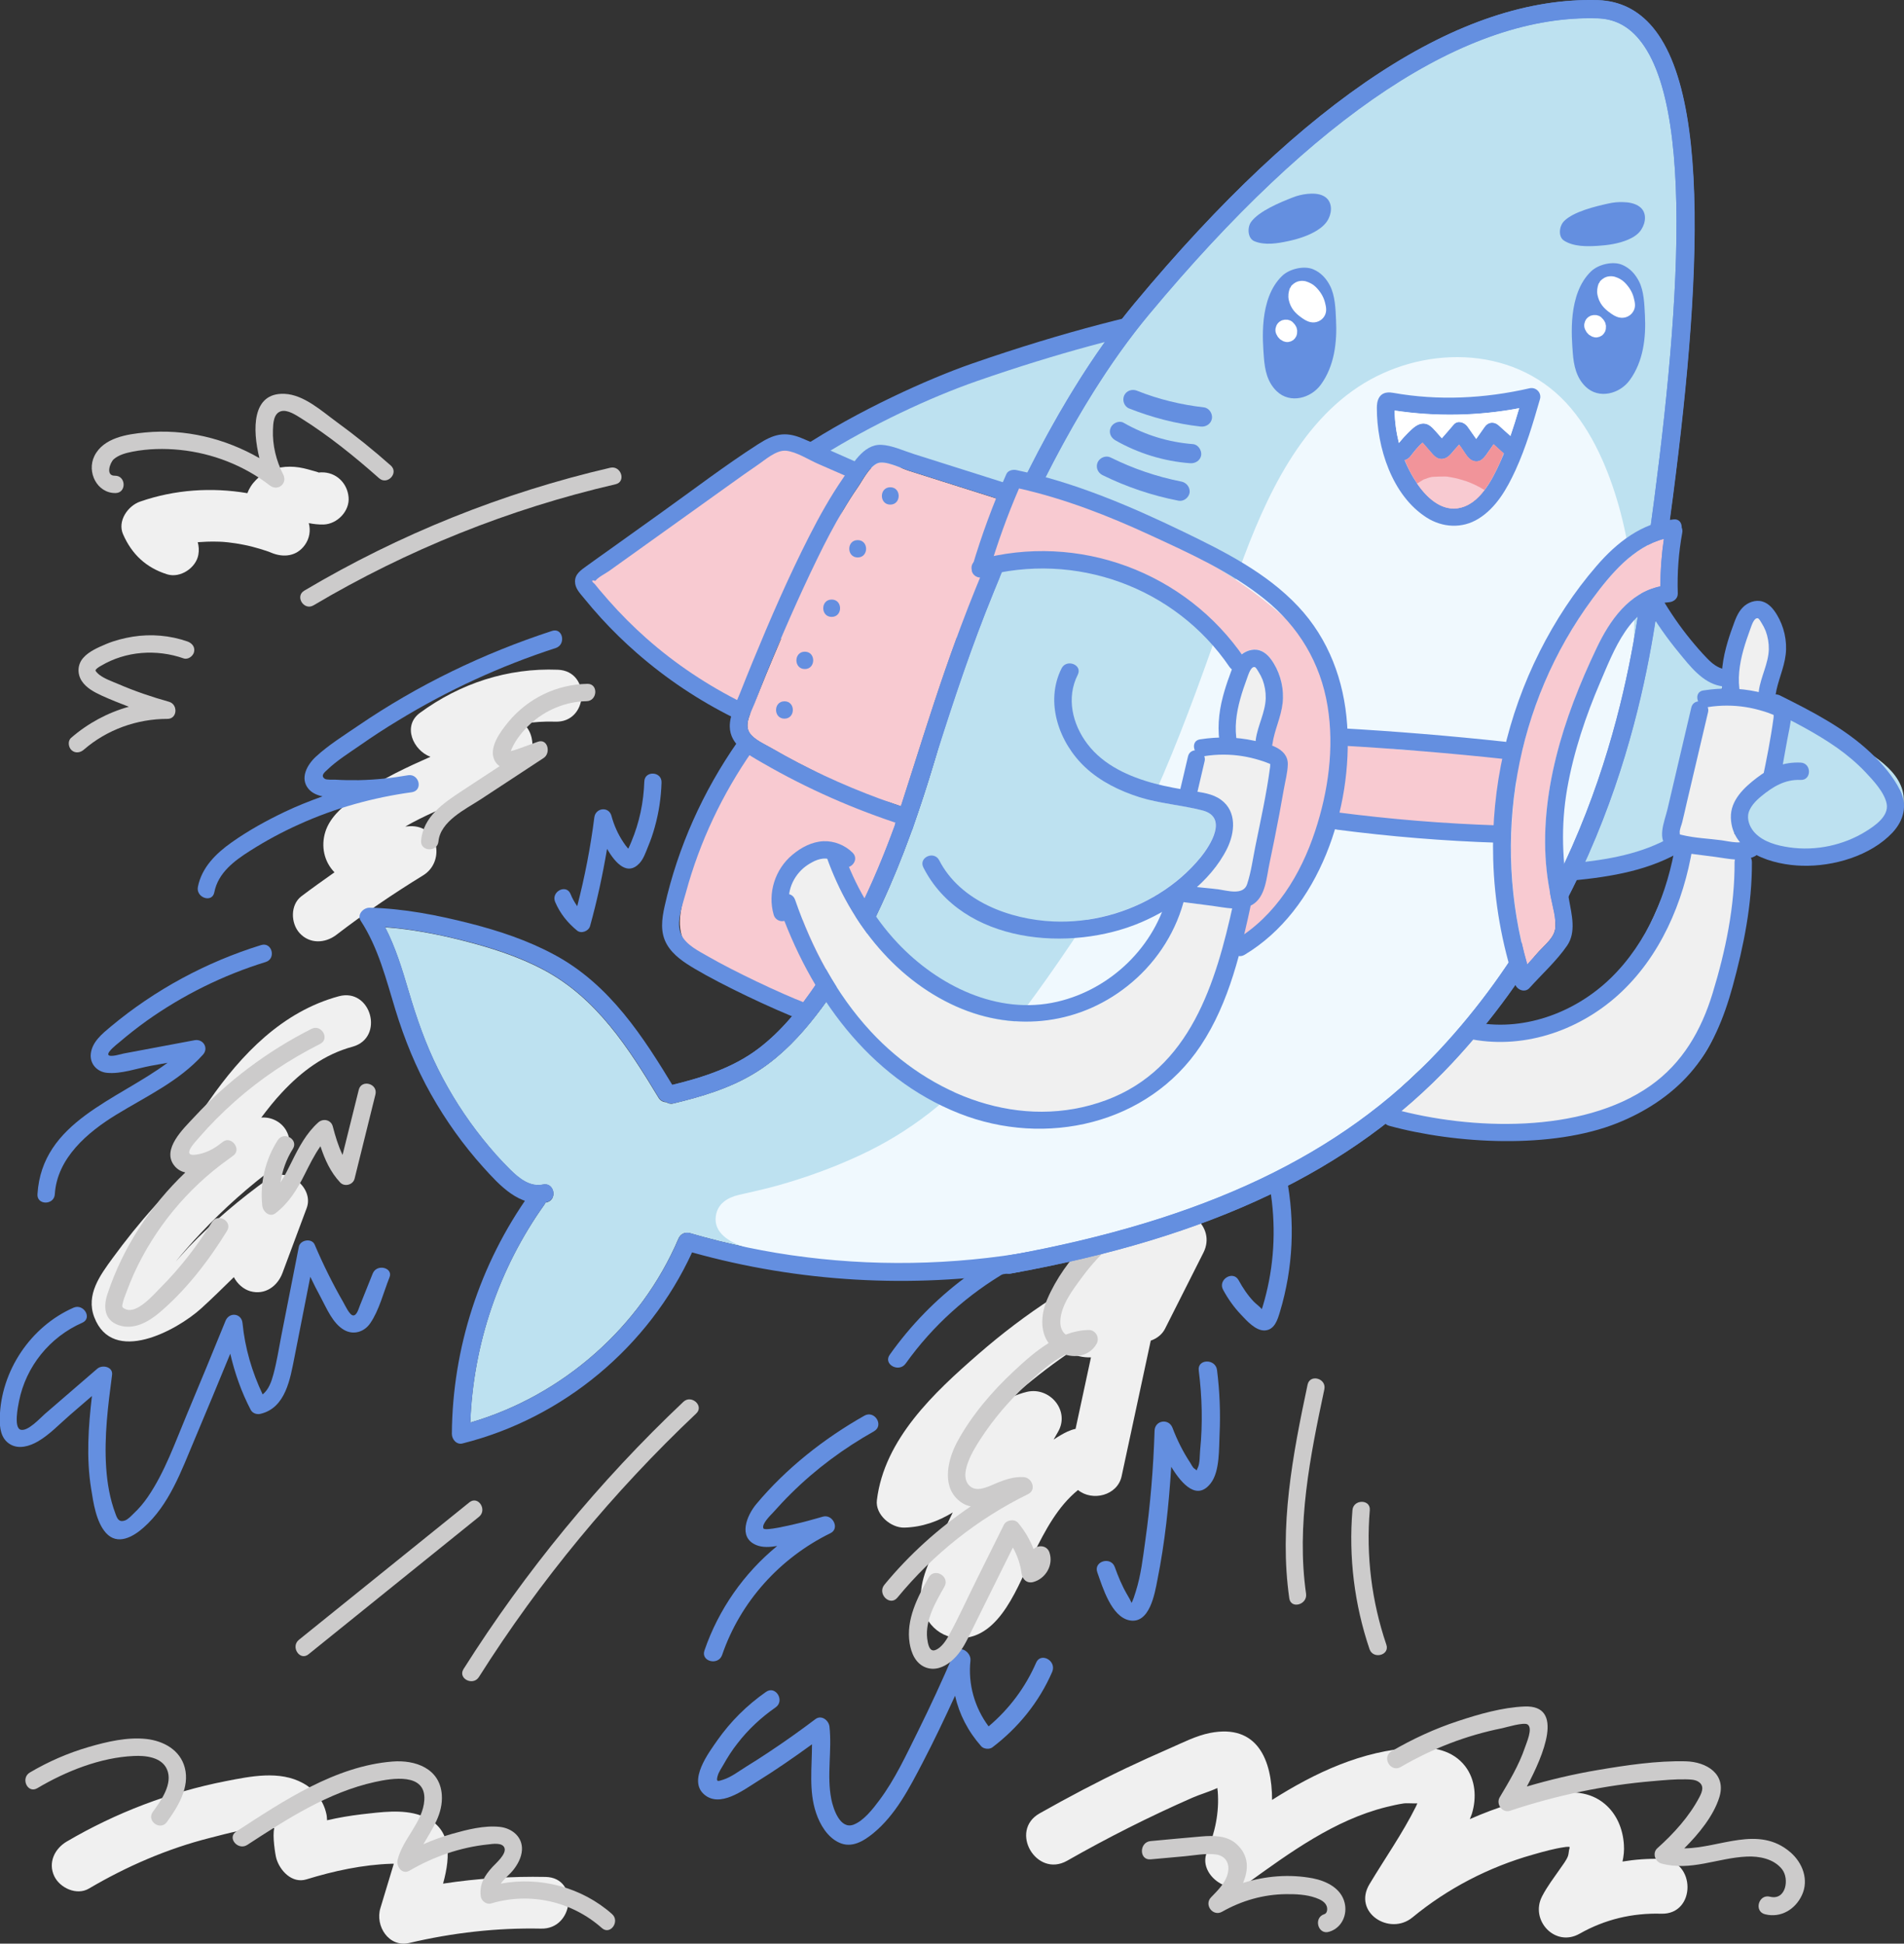 <?xml version="1.0" encoding="utf-8"?>
<!-- Generator: Adobe Illustrator 24.2.0, SVG Export Plug-In . SVG Version: 6.00 Build 0)  -->
<svg version="1.1" id="illustrations" xmlns="http://www.w3.org/2000/svg" xmlns:xlink="http://www.w3.org/1999/xlink" x="0px"
	 y="0px" viewBox="0 0 164.63 168.09" style="enable-background:new 0 0 164.63 168.09;" xml:space="preserve">
<rect x="0" y="0" width="164.63" height="168.09" fill="#333333" stroke="none"/>
<style type="text/css">
	.st0{fill:#648FE0;}
	.st1{fill:#F0F0F0;}
	.st2{fill:#F8BFAE;}
	.st3{fill:#FBD9D8;}
	.st4{fill:#E1E1E1;}
	.st5{fill:#BDE1F0;}
	.st6{fill:#FFFFFF;}
	.st7{fill:#CBCBCB;}
	.st8{fill:#F0F9FE;}
	.st9{fill:#F1949A;}
	.st10{fill:#F8CAD1;}
	.st11{fill:#FFD987;}
	.st12{fill:#F7B27B;}
	.st13{fill:#F29AA7;}
	.st14{fill:#E2F2F8;}
	.st15{fill:#D1E2A8;}
	.st16{fill:#CCCBCB;}
	.st17{fill:#DFC1DD;}
	.st18{fill:#C5C6C6;}
	.st19{fill:#F7B18D;}
</style>
<g>
	<g>
		<path class="st1" d="M47.18,162.32c-2.98-0.06-5.94,0.13-8.87,0.58c0.67-2.44,0.79-4.94-1.94-5.9c-1.59-0.56-3.44-0.28-5.07-0.1
			c-1.02,0.12-2.03,0.29-3.02,0.52c-0.01-0.2-0.02-0.4-0.07-0.59c-0.26-1.14-0.99-2.06-2.01-2.62c-2.04-1.12-4.54-0.59-6.7-0.17
			c-4.83,0.95-9.49,2.73-13.73,5.22c-1.05,0.62-1.63,1.82-1.08,2.99c0.48,1.02,1.94,1.7,2.99,1.08c3.28-1.93,6.8-3.46,10.49-4.39
			c1.6-0.41,3.4-0.91,5.06-0.92c0.05,0,0.28,0.04,0.49,0.08c-0.19,0.61,0.09,2.35,0.17,2.61c0.3,1.06,1.36,2.21,2.61,1.82
			c2.37-0.73,4.86-1.27,7.35-1.35c0.02,0,0.1,0,0.2,0c-0.39,1.28-0.77,2.56-1.16,3.84c-0.47,1.54,0.73,3.43,2.5,3.01
			c3.74-0.88,7.54-1.32,11.39-1.24C49.65,166.86,50.08,162.38,47.18,162.32z"/>
	</g>
	<g>
		<path class="st1" d="M29.29,86.16c-4.89,1.33-8.41,5.02-11.22,9.05c-1.24,1.78-3.13,4.13-1.95,6.32
			c-0.97,0.91-1.91,1.85-2.81,2.85c-1.27,1.41-2.45,2.89-3.57,4.42c-1.09,1.49-2.33,3.17-1.59,5.11c1.59,4.18,7.14,1.15,9.24-0.75
			c0.97-0.88,1.9-1.8,2.83-2.71c0.3,0.58,0.83,1.05,1.43,1.22c1.26,0.35,2.34-0.43,2.77-1.57c0.7-1.88,1.4-3.76,2.1-5.63
			c0.66-1.78-1.74-3.66-3.31-2.54c-2.46,1.77-4.77,3.72-6.87,5.9c-0.28,0.29-0.68,0.76-1.14,1.26c0.7-0.84,1.41-1.66,2.16-2.45
			c2.01-2.13,4.2-4.09,6.56-5.82c0.98-0.72,1.47-1.95,0.81-3.08c-0.44-0.75-1.3-1.16-2.14-1.09c0.56-0.74,1.13-1.47,1.77-2.15
			c1.71-1.84,3.68-3.32,6.13-3.98C33.28,89.74,32.09,85.4,29.29,86.16z"/>
	</g>
	<g>
		<path class="st1" d="M48.23,57.92c-4.34-0.17-8.44,1.18-11.92,3.73c-1.54,1.13-0.58,3.25,0.91,3.8c-0.23,0.1-0.46,0.2-0.69,0.31
			c-2.14,0.95-4.2,2-6.09,3.4c-0.96,0.71-1.94,1.6-2.31,2.78c-0.39,1.25-0.11,2.57,0.79,3.5c-0.96,0.68-1.92,1.36-2.86,2.07
			c-0.97,0.74-0.93,2.33-0.16,3.18c0.87,0.96,2.21,0.9,3.18,0.16c2.41-1.85,4.92-3.56,7.51-5.15c1.83-1.12,1.43-4.14-0.92-4.25
			c-0.21-0.01-0.42,0.02-0.63,0.03c1.62-0.93,3.38-1.65,5.08-2.4c2.11-0.93,6.52-2.22,5.85-5.26c-0.12-0.54-0.38-0.94-0.71-1.24
			c0.91-0.14,1.82-0.2,2.74-0.17C50.89,62.53,51.13,58.03,48.23,57.92z"/>
	</g>
	<g>
		<path class="st5" d="M162.9,66.07c-1.85-1.6-4.18-2.36-6.51-2.97c-0.14-0.58-0.55-1.04-1.2-1.04c-0.62,0-1.32,0.57-1.25,1.25
			c0.1,0.93,0.12,1.86,0.06,2.79c-0.52,0.02-1.04,0.17-1.48,0.47c-1.06,0.7-1.7,1.92-2.15,3.07c-0.49,1.25-0.5,2.57,0.81,3.3
			c1.12,0.62,2.63,0.78,3.88,0.9c1.36,0.13,2.72,0.06,4.06-0.15c1.21-0.19,2.52-0.5,3.55-1.2c1.07-0.72,1.89-1.85,1.94-3.18
			C164.67,67.99,163.86,66.89,162.9,66.07z"/>
	</g>
	<g>
		<path class="st1" d="M30.14,43c-0.11-1.24-1.09-2.18-2.35-2.15c-0.12,0-0.18,0.01-0.21,0.02c-0.02-0.01-0.08-0.03-0.2-0.07
			c-0.25-0.07-0.5-0.14-0.75-0.21c-0.51-0.14-1.03-0.23-1.55-0.23c-1.08-0.01-2.17,0.36-2.94,1.14c-0.36,0.36-0.6,0.75-0.75,1.15
			c-3.08-0.52-6.26-0.32-9.28,0.73c-1.06,0.37-1.97,1.68-1.47,2.82c0.76,1.74,2,2.9,3.82,3.47c1.13,0.35,2.49-0.56,2.69-1.69
			c0.07-0.39,0.04-0.75-0.05-1.09c0.52-0.04,1.04-0.06,1.57-0.05c0.2,0,0.4,0.01,0.6,0.02c0.02,0,0.35,0.03,0.44,0.04
			c0.45,0.05,0.9,0.12,1.35,0.21c0.47,0.09,0.94,0.21,1.4,0.35c0.19,0.06,0.38,0.12,0.57,0.18c0.08,0.03,0.15,0.05,0.23,0.08
			c0.02,0.01,0.09,0.04,0.22,0.09c1.05,0.43,2.18,0.3,2.88-0.68c0.41-0.57,0.51-1.26,0.34-1.89c0.42,0.08,0.84,0.13,1.28,0.12
			C29.17,45.32,30.25,44.19,30.14,43z"/>
	</g>
	<g>
		<path class="st10" d="M73.59,41.47c0.01-0.39-0.17-0.77-0.62-1.01c-1.68-0.88-3.48-1.74-5.43-1.51c-1.81,0.21-3.56,1.29-5.1,2.19
			c-3.21,1.89-6.12,4.27-8.87,6.76c-0.72,0.65-1.43,1.3-2.13,1.97c-0.25,0.24-0.47,0.49-0.63,0.76c0.01,0.01,0.27,0.4,0.14,0.21
			c0.09,0.13,0.2,0.24,0.3,0.36c0.46,0.54,0.97,1.05,1.47,1.55c1.14,1.15,2.16,2.42,3.3,3.58c1.26,1.29,2.64,2.38,4.12,3.4
			c1.36,0.93,2.79,1.86,4.42,2.19c0.02,0,0.04,0.02,0.06,0.02c0.24-0.17,0.43-0.42,0.52-0.69c2.11-6.6,5.9-12.48,8.48-18.89
			C73.76,42.02,73.72,41.71,73.59,41.47z"/>
	</g>
	<g>
		<path class="st1" d="M153.19,60.02c-0.15-0.11-0.32-0.2-0.5-0.28c0.28-0.36,0.38-1.51,0.45-1.91c0.24-1.41,0.28-2.79,0.09-4.21
			c-0.17-1.32-2.03-1.79-2.46-0.33c-0.61,2.1-1.07,4.22-1.4,6.37c-0.5-0.11-1.03-0.1-1.56,0.07c-1.89,0.58-1.53,2.97-1.82,4.56
			c-0.37,2.04-0.97,4-1.61,5.97c-0.28,0.88-0.51,1.75-0.09,2.64c0.22,0.46,0.5,0.69,0.83,0.88c-0.08,0.21-0.14,0.42-0.22,0.63
			c-0.19,0.54-0.38,1.07-0.58,1.61c-0.41,1.1-0.84,2.19-1.33,3.26c-0.98,2.14-2.15,4.23-3.69,6.02c-1.33,1.55-2.94,2.86-4.72,3.79
			c-1.89-0.02-3.77,0.03-5.66,0.15c-0.44-0.45-1.18-0.64-1.78-0.09c-1.71,1.57-3.42,3.15-5.13,4.72c-0.59,0.54-1.26,1.12-1.27,1.99
			c-0.01,0.82,0.62,1.42,1.33,1.71c1.88,0.76,4.44,0.68,6.43,0.6c2.18-0.09,4.35-0.41,6.48-0.85c3.64-0.74,7.64-1.63,10.56-4.09
			c3.08-2.6,3.82-6.75,4.46-10.52c0.42-2.5,0.72-5.03,0.89-7.56c0.06-1,0.13-1.99-0.58-2.78c-0.1-0.11-0.22-0.2-0.35-0.27
			c0.3-0.57,0.47-1.25,0.49-1.89c0.02-0.68-0.09-1.11,0.53-1.53c0.41-0.28,0.84-0.49,1.21-0.84c0.69-0.68,1.14-1.57,1.41-2.49
			C154.04,63.85,154.64,61.11,153.19,60.02z"/>
	</g>
	<g>
		<path class="st10" d="M77.64,70.57c-0.3-0.98-1.33-1.56-2.17-2.01c-0.95-0.52-1.97-0.92-3-1.26c-1.83-0.61-3.71-1.03-5.54-1.65
			c-0.15-0.23-0.38-0.41-0.65-0.52c-0.03-0.25-0.12-0.49-0.32-0.7c-0.44-0.44-1.34-0.53-1.77,0c-2.55,3.17-4.08,6.94-4.43,10.99
			c-0.14,0.43-0.27,0.86-0.39,1.3c-0.53,1.93-1.14,3.89,0.35,5.54c1.28,1.41,3.05,2.54,4.73,3.4c0.82,0.42,1.68,0.79,2.56,1.1
			c0.91,0.33,1.98,0.75,2.91,0.25c0.69-0.37,1.08-1.2,1.47-1.83c0.61-0.96,1.19-1.93,1.75-2.92c1.06-1.86,2.02-3.77,2.86-5.75
			c0.39-0.93,0.76-1.86,1.08-2.82C77.4,72.76,77.95,71.59,77.64,70.57z"/>
	</g>
	<g>
		<path class="st5" d="M149.03,58.32c-0.05-0.15-0.14-0.29-0.26-0.4c-0.08-0.07-0.17-0.13-0.25-0.2c-0.19-0.11-0.41-0.17-0.63-0.17
			l-0.33,0.04c-0.19,0.05-0.36,0.15-0.51,0.29c-0.1-0.07-0.19-0.14-0.29-0.21c-0.66-0.48-1.14-1.15-1.42-1.91
			c-0.12-0.35-0.36-0.58-0.64-0.72c0.01-1.4-2.17-1.94-2.43-0.43c-0.34,1.96-0.68,3.92-1.02,5.87c-0.15,0.84-0.35,1.69-0.43,2.54
			c0,0.03,0,0.05,0,0.08c-0.02,0.07-0.02,0.14-0.04,0.21c-0.65,3-1.6,5.93-2.86,8.73c-0.24,0.26-0.47,0.54-0.64,0.84
			c-0.04,0.02-0.09,0.03-0.13,0.06c-0.14,0.09-0.28,0.19-0.42,0.28c-0.15,0.08-0.26,0.19-0.35,0.32c-0.11,0.12-0.19,0.26-0.22,0.43
			c-0.05,0.17-0.06,0.33-0.02,0.5c0.01,0.17,0.06,0.32,0.15,0.46c0.07,0.08,0.13,0.17,0.2,0.25c0.16,0.16,0.34,0.26,0.55,0.32
			c0.11,0.01,0.22,0.03,0.33,0.04c0.23,0,0.44-0.06,0.63-0.17c0.08-0.05,0.16-0.1,0.23-0.16c0.03,0.01,0.07,0.03,0.1,0.04
			c0.72-0.25,1.45-0.5,2.17-0.75c0.55-0.19,1.1-0.39,1.64-0.61c0.03-0.01,0.04-0.02,0.06-0.02c0.04-0.02,0.08-0.03,0.12-0.05
			c0.13-0.06,0.27-0.12,0.4-0.18c0.28-0.13,0.57-0.28,0.84-0.43c0.07-0.04,0.14-0.06,0.21-0.09c0.03-0.16,0.06-0.33,0.07-0.49
			c1.33-0.64,1.66-2.79,2-4.03c0.55-1.97,0.98-3.97,1.32-5.98c0.07-0.43-0.04-0.78-0.24-1.04c0.41-0.46,0.9-0.9,1.12-1.46
			c0.02,0,0.05-0.01,0.07-0.01c0.21-0.06,0.4-0.17,0.55-0.32c0.03-0.03,0.06-0.06,0.09-0.09c0.12-0.11,0.21-0.25,0.26-0.4
			c0.08-0.15,0.11-0.31,0.11-0.48C149.14,58.62,149.11,58.46,149.03,58.32z"/>
	</g>
	<g>
		<g>
			<path class="st1" d="M103.47,105.42c1.11-2.04-1.81-4.6-3.83-2.72c-1.78,1.65-3.49,3.38-5.1,5.19c-0.75,0.85-1.48,1.71-2.2,2.59
				c-0.46,0.57-0.95,1.13-1.3,1.76c-0.02,0.01-0.04,0.02-0.05,0.03c-2.24,1.45-4.37,3.07-6.38,4.82c-3.84,3.34-8.15,7.36-8.79,12.65
				c-0.15,1.25,1.21,2.4,2.37,2.37c1.57-0.04,2.94-0.55,4.19-1.31c-0.24,0.5-0.48,0.99-0.71,1.49c-0.79,1.72-1.98,3.66-2.05,5.6
				c-0.07,1.95,1.32,3.77,3.37,3.78c3.54,0.02,5.07-4.68,6.37-7.28c1.02-2.05,2.1-4.11,3.85-5.53c1.24,1.01,3.41,0.48,3.77-1.19
				l2.52-11.73c0.52-0.18,0.98-0.53,1.23-1.02c1.11-2.2,2.22-4.4,3.33-6.6C104.63,107.18,104.23,106.09,103.47,105.42z
				 M92.22,117.14c0.07-0.05,0.15-0.1,0.22-0.16c0.57,0.28,1.22,0.43,1.89,0.41c-0.44,2.06-0.88,4.12-1.33,6.18
				c-0.24,0.05-0.47,0.13-0.69,0.23c-0.43,0.2-0.82,0.44-1.21,0.7c0.13-0.22,0.25-0.44,0.37-0.65c1.09-1.83-0.7-3.95-2.68-3.48
				c-0.43,0.1-0.83,0.25-1.22,0.41c0.01-0.01,0.01-0.01,0.02-0.02C89.07,119.46,90.61,118.25,92.22,117.14z"/>
		</g>
		<g>
			<g>
				<path class="st0" d="M89.55,101.19c-2.52,1.24-4.66,3.18-6.15,5.56c-0.59,0.94-1.5,2.4-0.53,3.41c0.15,0.16,0.34,0.26,0.54,0.35
					c-2.49,1.86-4.67,4.1-6.48,6.65c-0.59,0.83,0.8,1.58,1.38,0.76c2.34-3.28,5.37-6,8.86-8.01c0.76-0.44,0.2-1.76-0.65-1.43
					c-0.53,0.21-1.07,0.39-1.63,0.5c-0.04,0.01-0.68,0.16-0.77,0.09c-0.16-0.12,0.01-0.37,0.08-0.51c0.41-0.88,0.99-1.72,1.61-2.46
					c1.26-1.51,2.81-2.71,4.58-3.58C91.29,102.09,90.46,100.75,89.55,101.19z"/>
			</g>
			<g>
				<path class="st0" d="M74.74,122.43c-3.5,1.98-6.77,4.56-9.35,7.65c-0.81,0.97-1.61,2.87,0,3.54c0.55,0.23,1.19,0.18,1.81,0.08
					c-2.87,2.35-5.07,5.48-6.29,9.04c-0.33,0.96,1.21,1.33,1.53,0.38c1.58-4.61,5-8.39,9.37-10.53c0.82-0.4,0.19-1.66-0.65-1.43
					c-0.83,0.24-1.65,0.47-2.49,0.66c-0.3,0.07-2.54,0.61-2.66,0.36c-0.18-0.38,0.62-1.14,0.84-1.38c0.51-0.57,1.03-1.13,1.57-1.66
					c2.13-2.11,4.54-3.89,7.15-5.36C76.46,123.27,75.62,121.93,74.74,122.43z"/>
			</g>
			<g>
				<path class="st0" d="M89.59,143.79c-0.93,2.14-2.33,4.01-4.11,5.51c-1.21-1.62-1.79-3.66-1.57-5.68
					c0.09-0.79-1.07-1.48-1.46-0.57c-0.97,2.27-2.01,4.52-3.11,6.74c-0.99,1.99-1.96,4.1-3.3,5.89c-0.54,0.73-1.36,1.79-2.24,2.12
					c-1.15,0.43-1.74-1.32-1.92-2.2c-0.41-2.06,0.07-4.2-0.16-6.28c-0.06-0.54-0.69-1.04-1.21-0.65c-1.35,1.02-2.73,2-4.14,2.93
					c-0.6,0.4-1.21,0.79-1.83,1.17c-0.63,0.39-1.32,0.93-2.04,1.15c-0.39,0.12-0.61,0.23-0.45-0.33c0.09-0.34,0.34-0.69,0.51-0.99
					c0.35-0.63,0.75-1.25,1.2-1.82c0.93-1.21,2.05-2.25,3.3-3.12c0.83-0.58,0-1.93-0.83-1.34c-1.64,1.15-3.05,2.54-4.2,4.18
					c-0.76,1.09-2.57,3.48-1.13,4.7c1.35,1.15,3.35-0.37,4.49-1.08c1.65-1.02,3.25-2.13,4.82-3.27c0,1.99-0.29,4.03,0.35,5.93
					c0.34,1.02,0.99,2.12,2.01,2.58c1.08,0.49,2.09-0.13,2.93-0.81c1.95-1.6,3.13-3.92,4.28-6.12c0.99-1.9,1.91-3.84,2.8-5.78
					c0.36,1.6,1.12,3.08,2.26,4.37c0.21,0.24,0.7,0.29,0.96,0.1c2.26-1.72,4.05-3.93,5.18-6.54
					C91.38,143.62,89.99,142.86,89.59,143.79z"/>
			</g>
			<g>
				<path class="st0" d="M105.23,118.48c-0.13-1-1.71-0.97-1.58,0.04c0.29,2.29,0.35,4.6,0.12,6.89c-0.04,0.41-0.01,1.16-0.21,1.54
					c-0.17,0.33-0.01,0.22-0.27,0.07c-0.16-0.09-0.29-0.39-0.39-0.54c-0.62-0.94-1.12-1.95-1.52-3c-0.32-0.84-1.52-0.66-1.55,0.25
					c-0.1,3.2-0.36,6.4-0.81,9.57c-0.2,1.44-0.37,2.93-0.81,4.32c-0.04,0.12-0.3,1.02-0.4,1c0.08,0.01-0.3-0.64-0.37-0.75
					c-0.43-0.74-0.76-1.54-1.05-2.35c-0.34-0.95-1.86-0.5-1.51,0.46c0.46,1.29,1.21,3.84,2.78,4.15c1.75,0.34,2.19-2.33,2.42-3.52
					c0.64-3.2,0.99-6.48,1.19-9.76c0.98,1.61,2.28,2.94,3.44,1.39c0.77-1.03,0.68-2.98,0.74-4.19
					C105.54,122.17,105.46,120.32,105.23,118.48z"/>
			</g>
			<g>
				<path class="st0" d="M110.5,98.93c-0.31-0.96-1.83-0.51-1.51,0.46c0.95,2.95,1.32,6.04,1.05,9.13c-0.13,1.5-0.42,2.99-0.85,4.43
					c-0.01,0.03-0.05,0.15-0.09,0.27c-0.18-0.24-0.49-0.44-0.7-0.66c-0.52-0.55-0.94-1.18-1.3-1.84c-0.48-0.89-1.83-0.06-1.34,0.83
					c0.42,0.78,0.94,1.51,1.55,2.15c0.49,0.52,1.25,1.38,2.03,1.36c0.86-0.03,1.13-0.93,1.33-1.61c0.29-0.95,0.51-1.92,0.68-2.89
					C112.01,106.68,111.71,102.68,110.5,98.93z"/>
			</g>
		</g>
		<g>
			<path class="st16" d="M98.7,104.02c-3.42,1.65-6.64,4.82-8.15,8.34c-0.52,1.22-0.66,2.73,0.12,3.79c-1.1,0.68-2.1,1.58-3,2.42
				c-1.88,1.75-3.65,3.82-4.88,6.08c-0.8,1.46-1.39,3.75,0.03,5.04c0.37,0.34,0.74,0.51,1.12,0.58c-2.79,1.89-5.31,4.16-7.47,6.78
				c-0.64,0.78,0.47,1.9,1.12,1.12c3.1-3.77,6.93-6.81,11.31-8.96c0.75-0.37,0.33-1.43-0.4-1.47c-0.8-0.04-1.53,0.19-2.26,0.49
				c-0.63,0.25-1.64,0.83-2.29,0.36c-1.26-0.91,0.29-3.32,0.86-4.19c1.1-1.68,2.4-3.21,3.86-4.58c0.98-0.92,2.14-2.02,3.44-2.67
				c1.01,0.31,2.14,0.06,2.71-0.94c0.29-0.51-0.08-1.2-0.68-1.19c-0.69,0.01-1.35,0.16-1.99,0.4c-0.34-0.27-0.48-0.67-0.47-1.14
				c0.03-1.39,1.1-2.77,1.9-3.85c1.56-2.12,3.55-3.89,5.93-5.04C100.42,104.94,99.62,103.58,98.7,104.02z"/>
		</g>
		<g>
			<path class="st16" d="M90.74,134.26c-0.22-0.65-1-0.66-1.37-0.29c-0.32-0.81-0.75-1.56-1.33-2.26c-0.31-0.38-1.03-0.27-1.24,0.16
				c-0.79,1.6-1.58,3.19-2.38,4.79c-0.78,1.57-1.51,3.19-2.35,4.73c-0.26,0.47-0.66,1.11-1.2,1.31c-0.54,0.2-0.65-0.62-0.7-1
				c-0.18-1.6,0.73-3.15,1.49-4.48c0.5-0.89-0.86-1.68-1.36-0.8c-0.97,1.72-1.97,3.64-1.65,5.68c0.14,0.87,0.52,1.78,1.41,2.11
				c0.77,0.28,1.54-0.02,2.14-0.51c0.68-0.55,1.12-1.27,1.5-2.04l1.45-2.93c0.81-1.63,1.62-3.27,2.43-4.9
				c0.38,0.69,0.65,1.45,0.75,2.23c0.06,0.51,0.45,0.9,1,0.76C90.42,136.53,91.11,135.34,90.74,134.26z"/>
		</g>
	</g>
	<g>
		<path class="st1" d="M143.62,160.76c-1.12-0.03-2.24,0.05-3.33,0.23c0.1-0.46,0.16-0.94,0.12-1.47c-0.09-1.35-0.61-2.63-1.65-3.51
			c-1.3-1.1-2.92-1.13-4.52-0.87c-2.47,0.41-4.86,1.17-7.15,2.18c0.05-0.15,0.12-0.29,0.17-0.44c0.43-1.39,0.33-2.95-0.57-4.13
			c-1.07-1.39-2.77-1.7-4.43-1.61c-4.5,0.26-8.53,2.15-12.27,4.52c0-3.44-1.26-6.6-5.37-5.79c-1.2,0.24-2.34,0.83-3.46,1.32
			c-1.29,0.56-2.56,1.14-3.83,1.74c-2.53,1.21-5.01,2.52-7.45,3.9c-2.65,1.51-0.27,5.6,2.39,4.09c3.51-2,7.12-3.82,10.83-5.45
			c0.66-0.29,1.48-0.52,2.16-0.84c0.01,0.13,0.02,0.25,0.03,0.28c0.15,1.84-0.24,3.6-0.94,5.29c-0.77,1.87,1.87,3.83,3.48,2.68
			c3.69-2.66,7.54-5.48,12.02-6.6c0.51-0.13,1.02-0.24,1.54-0.32c0.18-0.03,0.73,0.01,1.16,0c-0.06,0.14-0.11,0.26-0.12,0.27
			c-1.15,2.31-2.69,4.5-4.02,6.72c-1.46,2.44,1.74,4.5,3.72,2.87c3.03-2.5,6.6-4.35,10.38-5.42c0.91-0.26,1.85-0.53,2.79-0.66
			c0.14-0.03,0.27-0.02,0.41-0.02c0.01,0.05,0.01,0.1,0,0.12c-0.06,0.13-0.07,0.49-0.13,0.66c-0.14,0.39-0.46,0.78-0.69,1.12
			c-0.54,0.78-1.11,1.52-1.55,2.37c-1.08,2.07,1.12,4.45,3.24,3.24c2.19-1.24,4.55-1.8,7.06-1.73
			C146.67,165.59,146.67,160.85,143.62,160.76z"/>
	</g>
	<g>
		<g>
			<g>
				<g>
					<g>
						<path class="st5" d="M84.23,32.21c-4.2,1.21-9.77,3.81-14.26,6.81c0.24,0.1,0.48,0.2,0.71,0.31c0.36,0.07,0.72,0.16,1.08,0.26
							c1.67,0.29,3.33,0.79,4.92,1.32c0.22-0.15,0.45-0.23,0.67-0.25c0.4-0.16,0.81-0.27,1.23-0.35c0.08,0.09,0.19,0.17,0.33,0.21
							c3.36,1,6.77,1.84,10.22,2.52c0.3,0.06,0.54-0.06,0.7-0.24c1.1,0.46,2.19,0.95,3.26,1.44c0,0,0.01,0,0.01,0.01
							c2.8-5.68,5.79-11.28,9.38-16.51C97.64,28.69,91.58,30.1,84.23,32.21z"/>
					</g>
				</g>
			</g>
		</g>
		<g>
			<g>
				<g>
					<g>
						<path class="st0" d="M83.97,31.47c-3.64,1.27-9.79,4.02-14.74,7.29c0.49,0.15,0.97,0.35,1.45,0.57
							c0.14,0.03,0.28,0.05,0.41,0.08c4.21-2.64,9.31-5.04,13.4-6.46c7.07-2.46,13.01-3.98,17.8-4.93c0.12-0.18,0.24-0.36,0.36-0.54
							c0.2-0.29,0.48-0.52,0.78-0.66c0.14-0.19,0.27-0.38,0.41-0.57c0.06-0.08,0.12-0.13,0.19-0.18
							C98.88,26.99,92.19,28.61,83.97,31.47z"/>
					</g>
				</g>
			</g>
		</g>
	</g>
	<g>
		<g>
			<g>
				<g>
					<path class="st5" d="M140.44,61.95c4.27-22.23,9.25-48.21,2.18-58.09c-1.87-2.61-5.94-4.1-14.61-1.76
						c-19.78,10-29.58,21.66-39.33,41.15c-0.25,0.51-3.49,7.68-3.9,7.89c-2.33,8.61-4.3,17.36-7.88,25.57
						c-1.81,4.16-4.01,8.28-6.9,11.8c-1.38,1.68-2.94,3.2-4.81,4.33c-2.13,1.29-4.56,2.01-6.97,2.59c-0.25,0.06-0.45,0-0.6-0.11
						c-0.26,0-0.52-0.12-0.68-0.39c-2.6-4.3-5.34-8.6-9.91-11.04c-2.21-1.18-4.63-1.94-7.04-2.55c-2.2-0.56-4.43-0.98-6.7-1.15
						c0.9,1.74,1.47,3.63,2.03,5.51c0.68,2.33,1.47,4.6,2.56,6.78c1.07,2.14,2.36,4.16,3.86,6.03c0.74,0.93,1.53,1.83,2.38,2.66
						c0.75,0.74,1.7,1.52,2.82,1.28c0.99-0.21,1.29,1.33,0.3,1.54c-0.03,0.01-0.06,0.01-0.09,0.01c-0.02,0.05-0.03,0.11-0.07,0.16
						c-3.95,5.53-6.17,12.1-6.42,18.87c7.97-2.32,14.73-8.25,18-15.9c0.17-0.41,0.57-0.61,1-0.48c3.27,0.95,6.61,1.65,9.99,2.08
						c6.33,0.79,12.76,0.64,19.04-0.41c0.8-0.62,1.6-1.25,2.4-1.86c13.64-10.43,27.82-20.15,42.46-29.13
						C136.13,72.32,138.39,67.18,140.44,61.95z"/>
				</g>
			</g>
			<g>
				<g>
					<path class="st8" d="M129.44,85.76c0.08-0.23,0.18-0.45,0.34-0.67c1.07-1.46,2.05-2.97,2.99-4.5c0.08-0.19,0.15-0.38,0.23-0.56
						c0.37-0.64,0.73-1.29,1.06-1.95c0.09-0.05,0.17-0.1,0.26-0.15c2.15-3.91,3.94-8.01,5.45-12.22c0.87-3.75,1.47-7.56,1.53-11.44
						c0.06-3.55-0.36-7.05-1.32-10.47c-0.89-3.16-2.3-6.51-4.55-8.95c-4.75-5.13-12.63-4.94-17.99-1.39
						c-5.61,3.71-8.53,10.77-10.69,16.93c-2.39,6.83-6.47,19.17-11.04,26.08c-0.25,0.37-0.28,0.55-0.17,0.6
						c-0.67,1.07-1.34,2.14-2.04,3.19c-2.55,3.85-5.24,7.65-8.21,11.2c-3.05,3.65-6.66,6.47-10.98,8.47
						c-2.26,1.05-4.61,1.9-7.01,2.58c-1.13,0.32-2.28,0.56-3.43,0.83c-0.98,0.23-1.84,0.77-1.98,1.85
						c-0.36,2.77,5.05,3.33,6.85,3.46c2.55,0.17,3.84,1.32,6.39,1.36c5.09,0.07,11.9,0.07,16.77-1.45
						c4.62-1.44,11.33-2.08,15.55-4.43c8.29-4.63,14.03-10.13,20.67-16.9c0.26-0.19,0.71-0.78,1.19-1.42
						C129.36,85.78,129.4,85.77,129.44,85.76z"/>
				</g>
			</g>
			<g>
				<g>
					<g>
						<g>
							<path class="st0" d="M102.16,41.65c-2.13-0.42-4.19-1.12-6.14-2.09c-0.41-0.2-0.93,0.02-1.11,0.42
								c-0.19,0.43,0.01,0.91,0.42,1.11c2.07,1.02,4.29,1.77,6.56,2.21c0.45,0.09,0.89-0.25,0.97-0.69
								C102.92,42.16,102.6,41.74,102.16,41.65z"/>
						</g>
					</g>
				</g>
				<g>
					<g>
						<g>
							<path class="st0" d="M103.16,38.41c-2.14-0.17-4.14-0.78-6.01-1.85c-0.39-0.22-0.94,0.03-1.11,0.42
								c-0.2,0.45,0.02,0.89,0.42,1.11c1.96,1.12,4.18,1.8,6.43,1.97c0.45,0.04,0.89-0.22,0.97-0.69
								C103.92,38.96,103.61,38.45,103.16,38.41z"/>
						</g>
					</g>
				</g>
				<g>
					<g>
						<g>
							<path class="st0" d="M104.09,35.23c-1.99-0.23-3.93-0.7-5.78-1.44c-0.42-0.17-0.92-0.01-1.11,0.42
								c-0.18,0.4,0,0.94,0.42,1.11c1.99,0.79,4.07,1.33,6.2,1.57c0.45,0.05,0.89-0.23,0.97-0.69
								C104.86,35.77,104.55,35.28,104.09,35.23z"/>
						</g>
					</g>
				</g>
			</g>
			<g>
				<g>
					<g>
						<g>
							<g>
								<g>
									<path class="st0" d="M115,24.71c-0.32-0.62-0.78-1.13-1.43-1.41c-0.79-0.35-2.06-0.06-2.7,0.55
										c-2.06,1.97-1.68,5.74-1.59,7.03c0.08,1.1,0.29,2.17,1.12,2.96c1.15,1.1,2.95,0.61,3.81-0.58c1.17-1.61,1.41-3.66,1.31-5.6
										C115.48,26.71,115.44,25.57,115,24.71z"/>
								</g>
							</g>
						</g>
					</g>
					<g>
						<g>
							<g>
								<path class="st6" d="M114.56,26.14c-0.13-0.51-0.42-0.95-0.79-1.32c-0.24-0.24-0.54-0.39-0.86-0.49
									c-0.16-0.04-0.33-0.05-0.49-0.03c-0.31,0.04-0.55,0.19-0.76,0.41c-0.03,0.03-0.04,0.08-0.06,0.12
									c-0.02,0.04-0.06,0.07-0.08,0.11c-0.11,0.32-0.16,0.64-0.09,0.98c0.07,0.33,0.2,0.64,0.41,0.91
									c0.17,0.22,0.38,0.41,0.6,0.57c0.27,0.2,0.54,0.39,0.88,0.46c0.46,0.1,0.95-0.11,1.19-0.51
									C114.75,26.96,114.67,26.55,114.56,26.14z"/>
							</g>
						</g>
					</g>
					<g>
						<g>
							<g>
								<path class="st6" d="M112.16,28.57c-0.01-0.04-0.04-0.18-0.05-0.22c0,0,0,0,0-0.01c0-0.01-0.01-0.02-0.01-0.03
									c0,0,0-0.01-0.01-0.01c-0.03-0.07-0.07-0.14-0.11-0.2c-0.01-0.01-0.01-0.02-0.02-0.03c-0.01-0.02-0.02-0.03-0.04-0.05
									c-0.05-0.06-0.11-0.12-0.16-0.17c-0.01-0.01-0.02-0.02-0.02-0.02c0,0-0.01-0.01-0.01-0.01c-0.03-0.02-0.16-0.1-0.18-0.11
									c0,0-0.01,0-0.01,0c0,0,0,0-0.01,0c-0.01-0.01-0.2-0.06-0.21-0.06c0,0,0,0-0.01,0c-0.04,0-0.08,0-0.12,0
									c-0.04,0-0.08-0.01-0.11,0c0,0,0,0-0.01,0c-0.01,0-0.21,0.05-0.22,0.05c-0.02,0.01-0.04,0.02-0.06,0.03
									c-0.04,0.02-0.12,0.07-0.14,0.08c0,0,0,0,0,0c-0.03,0.02-0.05,0.05-0.08,0.07c0.01-0.01-0.06,0.05-0.08,0.08
									c-0.05,0.06-0.09,0.12-0.12,0.19c0,0,0,0,0,0c0,0.01-0.01,0.03-0.01,0.04c0,0-0.01,0.01-0.01,0.01
									c-0.02,0.07-0.04,0.14-0.06,0.21c-0.02,0.15-0.01,0.3,0.05,0.44c0,0.01,0.01,0.02,0.01,0.03c0,0.01,0.01,0.01,0.01,0.02
									c0.04,0.07,0.07,0.14,0.11,0.2c0.01,0.02,0.03,0.04,0.04,0.06c0,0,0.01,0.01,0.01,0.01c0.05,0.06,0.1,0.11,0.16,0.17
									c0.01,0.01,0.02,0.02,0.03,0.02c0.01,0.01,0.02,0.02,0.03,0.02c0,0,0.01,0.01,0.02,0.01c0.06,0.04,0.13,0.08,0.2,0.12
									c0.07,0.02,0.14,0.04,0.21,0.06c0.11,0.02,0.23,0.02,0.33-0.02c0.08-0.01,0.14-0.03,0.21-0.08c0.1-0.04,0.18-0.11,0.25-0.2
									c0,0,0.01-0.01,0.01-0.01c0,0,0,0,0,0c0.01-0.02,0.1-0.17,0.11-0.18c0,0,0-0.01,0.01-0.01c0,0,0,0,0-0.01
									c0.01-0.03,0.06-0.18,0.06-0.21c0-0.01,0-0.01,0-0.02l0,0c0-0.08,0-0.15,0.01-0.23c0,0,0,0,0-0.01c0,0,0-0.01,0-0.01
									C112.16,28.58,112.16,28.57,112.16,28.57z"/>
							</g>
						</g>
					</g>
				</g>
				<g>
					<g>
						<g>
							<g>
								<g>
									<path class="st0" d="M141.71,24.32c-0.32-0.62-0.78-1.13-1.43-1.41c-0.79-0.35-2.06-0.06-2.7,0.55
										c-2.06,1.97-1.68,5.74-1.59,7.03c0.08,1.1,0.3,2.17,1.12,2.96c1.15,1.1,2.95,0.61,3.81-0.58c1.17-1.61,1.41-3.66,1.31-5.6
										C142.18,26.31,142.15,25.17,141.71,24.32z"/>
								</g>
							</g>
						</g>
					</g>
					<g>
						<g>
							<g>
								<path class="st6" d="M141.26,25.74c-0.13-0.51-0.42-0.95-0.79-1.32c-0.24-0.24-0.54-0.39-0.86-0.49
									c-0.16-0.04-0.33-0.05-0.49-0.03c-0.31,0.04-0.55,0.19-0.76,0.41c-0.03,0.03-0.04,0.08-0.06,0.12
									c-0.02,0.04-0.06,0.07-0.08,0.11c-0.11,0.32-0.16,0.64-0.09,0.98c0.07,0.33,0.2,0.64,0.41,0.91
									c0.17,0.22,0.38,0.41,0.6,0.57c0.27,0.2,0.54,0.39,0.88,0.46c0.46,0.1,0.95-0.11,1.19-0.51
									C141.46,26.56,141.37,26.16,141.26,25.74z"/>
							</g>
						</g>
					</g>
					<g>
						<g>
							<g>
								<path class="st6" d="M138.86,28.17c-0.01-0.04-0.04-0.18-0.05-0.22c0,0,0,0,0-0.01c0-0.01-0.01-0.02-0.01-0.03
									c0,0,0-0.01-0.01-0.01c-0.03-0.07-0.07-0.14-0.11-0.2c-0.01-0.01-0.01-0.02-0.02-0.03c-0.01-0.02-0.02-0.03-0.04-0.05
									c-0.05-0.06-0.11-0.12-0.16-0.17c-0.01-0.01-0.02-0.02-0.02-0.02c0,0-0.01-0.01-0.01-0.01c-0.03-0.02-0.16-0.1-0.18-0.11
									c0,0-0.01,0-0.01,0c0,0,0,0-0.01,0c-0.01-0.01-0.2-0.06-0.21-0.06c0,0,0,0-0.01,0c-0.04,0-0.08,0-0.12,0
									c-0.04,0-0.08-0.01-0.11,0c0,0,0,0-0.01,0c-0.01,0-0.21,0.05-0.22,0.05c-0.02,0.01-0.04,0.02-0.06,0.03
									c-0.04,0.02-0.12,0.07-0.14,0.08c0,0,0,0,0,0c-0.03,0.02-0.05,0.05-0.08,0.07c0.01-0.01-0.06,0.05-0.08,0.08
									c-0.05,0.06-0.09,0.12-0.12,0.19c0,0,0,0,0,0c0,0.01-0.01,0.03-0.01,0.04c0,0-0.01,0.01-0.01,0.01
									c-0.02,0.07-0.04,0.14-0.06,0.21c-0.02,0.15-0.01,0.3,0.05,0.44c0,0.01,0.01,0.02,0.01,0.03c0,0.01,0.01,0.01,0.01,0.02
									c0.04,0.07,0.07,0.14,0.11,0.2c0.01,0.02,0.03,0.04,0.04,0.06c0,0,0.01,0.01,0.01,0.01c0.05,0.06,0.1,0.11,0.16,0.17
									c0.01,0.01,0.02,0.02,0.03,0.02c0.01,0.01,0.02,0.02,0.03,0.02c0,0,0.01,0.01,0.02,0.01c0.06,0.04,0.13,0.08,0.2,0.12
									c0.07,0.02,0.14,0.04,0.21,0.06c0.11,0.02,0.23,0.02,0.33-0.02c0.08-0.01,0.14-0.03,0.21-0.08c0.1-0.04,0.18-0.11,0.25-0.2
									c0,0,0.01-0.01,0.01-0.01c0,0,0,0,0,0c0.01-0.02,0.1-0.17,0.11-0.18c0,0,0-0.01,0.01-0.01c0,0,0,0,0-0.01
									c0.01-0.03,0.06-0.18,0.06-0.21c0-0.01,0-0.01,0-0.02l0,0c0-0.08,0-0.15,0.01-0.23c0,0,0,0,0-0.01c0,0,0-0.01,0-0.01
									C138.86,28.18,138.86,28.18,138.86,28.17z"/>
							</g>
						</g>
					</g>
				</g>
			</g>
			<g>
				<g>
					<g>
						<path class="st0" d="M58.36,94.2c-2.73-4.53-5.64-9.07-10.44-11.64c-2.28-1.23-4.74-2.05-7.24-2.69
							c-2.86-0.73-5.77-1.3-8.72-1.37c-0.53-0.01-1.12,0.59-0.77,1.13c1.53,2.35,2.19,5.05,3,7.7c0.78,2.55,1.78,5.01,3.09,7.33
							c1.27,2.25,2.78,4.37,4.51,6.29c1.39,1.54,3.16,3.51,5.46,3.02c0.99-0.21,0.69-1.76-0.3-1.54c-1.12,0.24-2.07-0.54-2.82-1.28
							c-0.85-0.84-1.64-1.74-2.38-2.66c-1.5-1.87-2.79-3.89-3.86-6.03c-1.09-2.18-1.87-4.45-2.56-6.78
							c-0.55-1.89-1.13-3.77-2.03-5.51c2.26,0.17,4.49,0.6,6.7,1.15c2.42,0.61,4.84,1.37,7.04,2.55c4.56,2.44,7.31,6.73,9.91,11.04
							C57.47,95.76,58.88,95.07,58.36,94.2z"/>
					</g>
				</g>
			</g>
			<g>
				<g>
					<g>
						<path class="st0" d="M80.44,65.04c-0.17,0.97-0.79,1.52-1.52,1.73c-2,6.41-4.48,12.61-8.3,18.26
							c-1.41,2.09-2.99,4.09-5.01,5.63c-2.24,1.71-4.96,2.56-7.67,3.21c-0.98,0.23-0.69,1.78,0.3,1.54
							c2.41-0.57,4.84-1.29,6.97-2.59c1.87-1.13,3.43-2.65,4.81-4.33c2.88-3.52,5.08-7.64,6.9-11.8c1.65-3.78,2.95-7.68,4.11-11.62
							C80.83,65.09,80.63,65.07,80.44,65.04z"/>
					</g>
				</g>
			</g>
			<g>
				<g>
					<g>
						<path class="st0" d="M88.53,109.7c0.26-0.16,0.52-0.32,0.78-0.48c0.09-0.15,0.19-0.29,0.34-0.43
							c0.31-0.27,0.62-0.55,0.94-0.82c-6.87,1.36-13.96,1.62-20.93,0.75c-3.38-0.42-6.72-1.12-9.99-2.08
							c-0.43-0.12-0.83,0.07-1,0.48c-3.27,7.65-10.03,13.58-18,15.9c0.25-6.77,2.48-13.34,6.42-18.87c0.59-0.83-0.71-1.71-1.3-0.88
							c-4.3,6.03-6.67,13.32-6.72,20.73c0,0.48,0.41,0.97,0.93,0.83c8.72-2.19,16.1-8.37,19.84-16.52
							c9.22,2.58,18.96,3.13,28.4,1.67C88.32,109.87,88.42,109.76,88.53,109.7z"/>
					</g>
				</g>
			</g>
			<g>
				<g>
					<path class="st0" d="M87.15,110.14c-0.33-0.04-0.61-0.3-0.67-0.64c-0.08-0.43,0.21-0.84,0.63-0.91
						c17-3.06,28.86-8.69,37.31-17.74c14.07-15.05,16.68-33.78,17.54-39.93l0.11-0.76c2.67-18.41,5.04-40.36-0.37-46.8
						c-0.97-1.15-2.13-1.74-3.57-1.78c-11.31-0.35-24.37,8.28-38.8,25.63C94.26,33.32,89.5,42,85.19,53.04
						c-1.83,4.7-3.19,8.98-4.77,13.93c-0.48,1.51-0.98,3.08-1.51,4.71c-0.13,0.41-0.58,0.63-0.99,0.51
						c-0.41-0.13-0.64-0.58-0.51-0.99c0.53-1.64,1.03-3.2,1.51-4.71c1.58-4.98,2.95-9.28,4.8-14.02
						c4.37-11.19,9.21-20.02,14.39-26.25c14.76-17.75,28.24-26.56,40.06-26.2c1.88,0.06,3.47,0.84,4.72,2.34
						c5.77,6.88,3.6,28.14,0.72,48.04l-0.11,0.75c-0.87,6.27-3.53,25.37-17.95,40.78c-8.7,9.31-20.83,15.09-38.18,18.21
						C87.31,110.15,87.22,110.15,87.15,110.14z"/>
				</g>
			</g>
			<g>
				<g>
					<path class="st0" d="M114.46,16.96c-0.42-0.23-0.97-0.24-1.44-0.19c-0.44,0.05-0.86,0.15-1.28,0.32
						c-0.99,0.39-2.88,1.15-3.57,2.11c-0.34,0.49-0.29,1.42,0.29,1.66c0.91,0.38,2.01,0.19,2.94-0.01c0.85-0.18,1.75-0.47,2.49-0.93
						c0.4-0.25,0.8-0.6,1-1.04C115.2,18.23,115.18,17.35,114.46,16.96z"/>
				</g>
			</g>
			<g>
				<g>
					<path class="st0" d="M141.77,17.88c-0.38-0.29-0.93-0.39-1.39-0.4c-0.44-0.02-0.87,0.02-1.31,0.12
						c-1.04,0.23-3.03,0.69-3.85,1.54c-0.41,0.43-0.51,1.35,0.03,1.68c0.84,0.52,1.96,0.5,2.91,0.44c0.86-0.05,1.8-0.19,2.6-0.53
						c0.43-0.18,0.89-0.46,1.15-0.87C142.31,19.25,142.42,18.37,141.77,17.88z"/>
				</g>
			</g>
		</g>
	</g>
	<g>
		<g>
			<g>
				<g>
					<g>
						<path class="st0" d="M132.25,33.58c-3.88,0.89-7.89,1.09-11.81,0.39c-1.31-0.23-1.39,0.86-1.39,1.3
							c-0.01,3.39,1.3,7.59,4.32,9.5c1.36,0.86,3.05,0.96,4.45,0.1c1.55-0.95,2.48-2.6,3.22-4.21c0.9-1.97,1.51-4.05,2.11-6.13
							C133.32,33.98,132.82,33.45,132.25,33.58z M129.71,39.97c-0.7,1.54-1.79,3.72-3.68,3.98c-1.68,0.23-3.03-1.33-3.81-2.63
							c-1.06-1.76-1.61-3.77-1.63-5.82c3.58,0.54,7.22,0.47,10.77-0.2C130.89,36.89,130.39,38.47,129.71,39.97z"/>
					</g>
				</g>
			</g>
			<g>
				<g>
					<g>
						<path class="st0" d="M131.08,38.13c-0.5-0.45-1.01-0.9-1.51-1.36c-0.38-0.34-0.9-0.29-1.19,0.13
							c-0.21,0.29-0.41,0.59-0.62,0.88c-0.04,0.06-0.08,0.12-0.12,0.18c-0.25-0.36-0.5-0.72-0.75-1.07
							c-0.26-0.36-0.83-0.58-1.19-0.18c-0.34,0.39-0.68,0.8-1.03,1.19c-0.01-0.01-0.01-0.02-0.02-0.02c-0.17-0.2-0.35-0.4-0.52-0.59
							c-0.33-0.37-0.67-0.74-1.21-0.65c-0.49,0.08-0.87,0.5-1.21,0.83c-0.38,0.37-0.72,0.78-1.04,1.2
							c-0.25,0.32-0.07,0.84,0.25,1.04c0.38,0.23,0.79,0.07,1.04-0.25c0.28-0.36,0.64-0.84,1.04-1.17c0.05,0.06,0.1,0.12,0.15,0.17
							c0.15,0.18,0.31,0.35,0.46,0.53c0.3,0.34,0.58,0.75,1.09,0.71c0.48-0.04,0.75-0.43,1.04-0.77c0.14-0.16,0.28-0.31,0.42-0.47
							c0.1,0.14,0.2,0.27,0.29,0.41c0.28,0.39,0.54,0.95,1.07,1.03c0.58,0.09,0.87-0.4,1.16-0.81c0.15-0.22,0.31-0.44,0.46-0.66
							l0.83,0.75C130.71,39.83,131.81,38.78,131.08,38.13z"/>
					</g>
				</g>
			</g>
		</g>
		<g>
			<g>
				<g>
					<path class="st9" d="M129.71,39.97c-0.7,1.54-1.79,3.72-3.68,3.98c-1.68,0.23-3.03-1.33-3.81-2.63
						c-0.3-0.49-0.55-1.01-0.76-1.54c0.2-0.04,0.38-0.16,0.51-0.34c0.28-0.36,0.64-0.84,1.04-1.17c0.05,0.06,0.1,0.12,0.15,0.17
						c0.15,0.18,0.31,0.35,0.46,0.53c0.3,0.34,0.58,0.75,1.09,0.71c0.48-0.04,0.75-0.43,1.04-0.77c0.14-0.16,0.28-0.31,0.42-0.47
						c0.1,0.14,0.2,0.27,0.29,0.41c0.28,0.39,0.54,0.95,1.07,1.03c0.58,0.09,0.87-0.4,1.16-0.81c0.15-0.22,0.31-0.44,0.46-0.66
						l0.83,0.75c0.01,0.01,0.03,0.02,0.04,0.03C129.92,39.46,129.82,39.72,129.71,39.97z"/>
				</g>
			</g>
		</g>
		<g>
			<g>
				<g>
					<path class="st10" d="M127.15,41.76c-0.09-0.04-0.19-0.08-0.28-0.11c-0.02-0.01-0.03-0.01-0.04-0.02
						c-0.02-0.01-0.03-0.01-0.07-0.02c-0.21-0.07-0.42-0.13-0.64-0.19c-0.21-0.06-0.43-0.1-0.64-0.14
						c-0.12-0.02-0.23-0.04-0.35-0.06c-0.03,0-0.13-0.01-0.19-0.01c-0.35,0-0.7,0.01-1.05,0.03c-0.05,0-0.11,0.01-0.14,0.02
						c-0.11,0.02-0.21,0.05-0.32,0.09c-0.1,0.03-0.2,0.07-0.31,0.11c0,0,0,0-0.01,0c-0.16,0.1-0.33,0.2-0.49,0.3
						c-0.02,0.01-0.02,0.02-0.04,0.02c-0.01,0.01-0.01,0.01-0.02,0.02c-0.01,0.01-0.02,0.02-0.03,0.03c0.8,1.16,2.01,2.33,3.48,2.13
						c0.98-0.13,1.74-0.78,2.34-1.58C127.97,42.14,127.57,41.93,127.15,41.76z"/>
				</g>
			</g>
		</g>
		<g>
			<g>
				<g>
					<path class="st6" d="M130.6,37.7c-0.34-0.31-0.68-0.61-1.03-0.92c-0.38-0.34-0.9-0.29-1.19,0.13
						c-0.21,0.29-0.41,0.59-0.62,0.88c-0.04,0.06-0.08,0.12-0.12,0.17c-0.25-0.36-0.5-0.72-0.75-1.07
						c-0.26-0.36-0.83-0.58-1.19-0.18c-0.34,0.39-0.68,0.8-1.03,1.19c-0.01-0.01-0.01-0.02-0.02-0.02c-0.17-0.2-0.35-0.4-0.52-0.59
						c-0.33-0.37-0.67-0.74-1.21-0.65c-0.49,0.08-0.87,0.5-1.21,0.83c-0.27,0.27-0.51,0.55-0.75,0.84c-0.23-0.91-0.36-1.85-0.38-2.8
						c3.58,0.54,7.22,0.47,10.77-0.2C131.12,36.11,130.87,36.91,130.6,37.7z"/>
				</g>
			</g>
		</g>
	</g>
	<g>
		<path class="st16" d="M154.8,160.18c-2.75-2.36-6.06-0.36-9.17-0.33c1.27-1.27,2.51-2.79,3.02-4.38c0.66-2.04-1.08-3.1-2.88-3.15
			c-2.53-0.06-5.16,0.34-7.65,0.76c-2.06,0.35-4.1,0.83-6.1,1.42c1.43-2.68,3.29-7.06-0.2-6.92c-1.92,0.08-3.94,0.66-5.75,1.26
			c-2.01,0.66-3.93,1.55-5.75,2.61c-0.88,0.51-0.08,1.88,0.8,1.36c2.72-1.59,5.66-2.73,8.76-3.35c0.34-0.07,1.89-0.55,2.21-0.32
			c0.47,0.33-0.1,1.57-0.24,2c-0.52,1.53-1.36,2.92-2.18,4.3c-0.34,0.57,0.23,1.38,0.89,1.16c4.02-1.34,8.19-2.22,12.41-2.57
			c0.92-0.08,1.87-0.17,2.8-0.15c0.32,0.01,0.73,0.01,1.02,0.17c0.58,0.32,0.43,0.84,0.16,1.35c-0.88,1.69-2.24,3.18-3.65,4.44
			c-0.45,0.4-0.2,1.17,0.35,1.32c2.55,0.69,4.87-0.49,7.39-0.6c1.07-0.05,2.33,0.19,3.04,1.09c0.66,0.83,0.35,2.73-1.04,2.38
			c-0.99-0.25-1.41,1.28-0.42,1.52c1.35,0.34,2.62-0.42,3.19-1.67C156.41,162.58,155.88,161.11,154.8,160.18z"/>
	</g>
	<g>
		<path class="st16" d="M116.26,164.54c-0.31-1.25-1.58-1.87-2.75-2.1c-2.01-0.38-4.09-0.21-6.03,0.4c0.49-1.14,0.53-2.37-0.56-3.36
			c-0.82-0.75-2-0.75-3.04-0.66c-1.46,0.12-2.93,0.27-4.39,0.4c-1,0.09-1.01,1.67,0,1.58l2.98-0.27c0.84-0.08,1.76-0.26,2.61-0.16
			c0.82,0.09,1.24,0.68,1.11,1.49c-0.14,0.9-0.88,1.61-1.48,2.23c-0.62,0.64,0.17,1.69,0.96,1.24c1.69-0.96,3.57-1.5,5.52-1.52
			c0.85-0.01,1.78,0.03,2.58,0.32c0.37,0.13,0.82,0.34,0.95,0.74c0.07,0.22,0.05,0.59-0.21,0.67c-0.97,0.3-0.55,1.83,0.42,1.52
			C116,166.74,116.53,165.61,116.26,164.54z"/>
	</g>
	<g>
		<g>
			<path class="st0" d="M152.06,73.22c-0.36-0.17-0.62-0.44-0.85-0.75c-0.47,0.65-1.65,0.29-2.35,0.2
				c-1.12-0.15-2.33-0.19-3.42-0.46c-0.28-0.07-0.17-0.01-0.2-0.21c-0.03-0.23,0.15-0.64,0.21-0.88c0.14-0.59,0.28-1.17,0.41-1.76
				c0.61-2.59,1.22-5.19,1.83-7.78c0.04-0.16,0.01-0.3-0.03-0.43c0.01,0,0.02,0,0.03,0c1.07-0.17,2.18-0.17,3.25,0
				c0.51,0.08,1.01,0.2,1.5,0.35c0.26,0.08,0.52,0.16,0.77,0.27c0.04,0.02,0.11,0.04,0.16,0.07c-0.03,0.02,0,0.14-0.02,0.24
				c-0.24,1.8-0.6,3.59-0.97,5.37c0.13-0.1,0.26-0.2,0.4-0.27c0.2-0.11,0.43-0.2,0.64-0.28c0.04-0.01,0.07-0.02,0.11-0.03
				c0.16-0.04,0.32-0.06,0.48-0.06c0.04-0.22,0.09-0.43,0.13-0.64c0.13-0.72,0.26-1.44,0.39-2.16c0.12-0.69,0.32-1.42,0.34-2.12
				c0.03-1.48-1.82-1.82-2.95-2.07c-1.53-0.33-3.08-0.35-4.63-0.11c-0.53,0.08-0.63,0.56-0.46,0.95c-0.26,0.03-0.51,0.19-0.59,0.53
				c-0.69,2.93-1.38,5.86-2.06,8.79c-0.25,1.07-1.02,2.72,0.21,3.44c0.49,0.29,1.07,0.32,1.62,0.39c0.78,0.1,1.56,0.2,2.33,0.3
				c1.09,0.14,2.44,0.5,3.46-0.1c0.26-0.16,0.47-0.37,0.63-0.61C152.31,73.35,152.18,73.3,152.06,73.22z"/>
		</g>
		<g>
			<path class="st0" d="M153.64,53.16c-0.3-0.49-0.68-0.97-1.25-1.14c-0.61-0.18-1.29,0.08-1.72,0.53
				c-0.44,0.46-0.65,1.09-0.86,1.68c-0.22,0.59-0.41,1.18-0.57,1.79c-0.38,1.44-0.51,2.93-0.21,4.4c0.08,0.4,0.55,0.63,0.92,0.52
				c0.41-0.11,0.61-0.52,0.52-0.92c-0.26-1.27-0.07-2.57,0.27-3.8c0.17-0.62,0.39-1.24,0.61-1.85c0.09-0.23,0.3-0.97,0.64-0.9
				c0.11,0.02,0.27,0.32,0.32,0.4c0.14,0.22,0.26,0.45,0.36,0.7c0.19,0.51,0.28,1.05,0.27,1.6c-0.04,1.23-0.69,2.35-0.86,3.56
				c-0.06,0.4,0.1,0.81,0.52,0.92c0.35,0.1,0.87-0.12,0.92-0.52c0.17-1.21,0.74-2.31,0.88-3.53
				C154.54,55.41,154.25,54.17,153.64,53.16z"/>
		</g>
	</g>
	<g>
		<path class="st0" d="M149.12,57.88c-0.61-0.12-1.07-0.49-1.49-0.92c-0.51-0.52-0.99-1.08-1.45-1.64
			c-0.94-1.15-1.78-2.38-2.53-3.66c-0.49-0.83-1.79-0.08-1.3,0.76c0.84,1.42,1.79,2.78,2.84,4.05c0.93,1.13,2.01,2.55,3.53,2.85
			c0.4,0.08,0.81-0.11,0.92-0.52C149.74,58.43,149.52,57.96,149.12,57.88z"/>
	</g>
	<g>
		<path class="st0" d="M164.29,68.34c-0.6-1.2-1.54-2.29-2.51-3.21c-2.28-2.16-5.1-3.6-7.88-4.99c-0.86-0.43-1.62,0.86-0.76,1.3
			c1.96,0.98,3.93,1.98,5.73,3.25c0.87,0.62,1.69,1.31,2.42,2.08c0.67,0.71,1.64,1.74,1.84,2.73c0.22,1.09-1.05,1.94-1.83,2.42
			c-0.96,0.59-2.01,1-3.12,1.24c-1.13,0.24-2.32,0.29-3.47,0.12c-1.04-0.15-2.22-0.46-2.97-1.25c-0.37-0.39-0.64-0.96-0.59-1.51
			c0.06-0.66,0.66-1.27,1.14-1.66c1-0.82,2.04-1.47,3.4-1.41c0.97,0.04,0.96-1.46,0-1.5c-1.48-0.07-2.66,0.45-3.79,1.32
			c-1.09,0.83-2.28,1.94-2.24,3.44c0.08,3.08,3.64,4.09,6.16,4.16c2.7,0.08,5.92-0.85,7.82-2.87
			C164.61,70.95,164.95,69.65,164.29,68.34z"/>
	</g>
	<g>
		<path class="st0" d="M144.65,72.29c-2.62,1.56-5.68,2.07-8.68,2.36c-0.4,0.04-0.75,0.32-0.75,0.75c0,0.37,0.34,0.79,0.75,0.75
			c3.35-0.33,6.79-0.88,9.69-2.71c0.17-0.11,0.26-0.26,0.31-0.41C145.33,73.01,144.89,72.71,144.65,72.29z"/>
	</g>
	<g>
		<path class="st0" d="M144.9,72.86c-0.71,4.34-2.43,8.61-5.63,11.73c-3.13,3.04-7.69,4.71-12.02,3.76
			c-0.94-0.21-1.34,1.24-0.4,1.45c4.67,1.03,9.54-0.58,13.05-3.74c3.64-3.28,5.67-8.02,6.45-12.79
			C146.5,72.31,145.05,71.91,144.9,72.86z"/>
	</g>
	<g>
		<path class="st0" d="M149.98,74.56c0.02,3.84-0.78,7.68-1.9,11.34c-0.98,3.22-2.61,6.05-5.4,8.01c-5.93,4.17-15.53,3.82-22.17,2
			c-0.93-0.25-1.33,1.19-0.4,1.45c5.74,1.57,14.08,2.04,19.75-0.24c2.37-0.95,4.58-2.37,6.27-4.3c1.88-2.14,2.93-4.78,3.68-7.5
			c0.96-3.51,1.69-7.12,1.67-10.77C151.48,73.6,149.98,73.59,149.98,74.56z"/>
	</g>
	<g>
		<path class="st0" d="M47.74,54.56c-5.94,1.94-11.6,4.67-16.77,8.2c-1.23,0.84-2.58,1.68-3.67,2.69c-0.74,0.69-1.4,1.85-0.62,2.78
			c0.3,0.35,0.73,0.54,1.21,0.64c-1.11,0.4-2.2,0.83-3.27,1.34c-1.59,0.76-3.15,1.62-4.59,2.64c-1.35,0.95-2.59,2.17-2.92,3.85
			c-0.18,0.94,1.24,1.42,1.42,0.47c0.33-1.69,1.72-2.72,3.09-3.59c1.37-0.87,2.79-1.64,4.27-2.3c3.09-1.4,6.38-2.31,9.74-2.77
			c0.96-0.17,0.62-1.59-0.32-1.47c-1.42,0.25-2.84,0.4-4.29,0.43c-0.66,0.01-1.32,0-1.99-0.04c-0.16-0.01-0.81,0.03-0.95-0.08
			c-0.4-0.28,0.01-0.58,0.22-0.78c0.83-0.8,1.89-1.46,2.84-2.12c1.07-0.75,2.16-1.46,3.27-2.13c4.29-2.62,8.87-4.73,13.65-6.28
			C48.97,55.73,48.66,54.26,47.74,54.56z"/>
	</g>
	<g>
		<path class="st0" d="M22.58,81.73c-4.75,1.47-9.17,3.86-12.99,7.04c-0.74,0.62-1.63,1.33-1.74,2.37c-0.09,0.87,0.55,1.56,1.4,1.64
			c1.2,0.12,2.58-0.38,3.75-0.6C13.5,92.09,14,92,14.49,91.91c-4.41,3.27-10.87,5.1-11.25,11.37c-0.06,0.96,1.44,0.96,1.5,0
			c0.19-3.13,2.84-5.37,5.33-6.89c2.6-1.59,5.41-2.88,7.48-5.18c0.52-0.58,0.01-1.39-0.73-1.25c-2.04,0.38-4.09,0.77-6.13,1.15
			c-0.16,0.03-1.2,0.36-1.32,0.11c-0.12-0.25,0.76-0.93,0.92-1.06c0.77-0.66,1.56-1.28,2.38-1.87c3.15-2.24,6.63-3.96,10.32-5.1
			C23.9,82.89,23.51,81.44,22.58,81.73z"/>
	</g>
	<g>
		<path class="st0" d="M32.23,110.13c-0.37,0.92-0.74,1.85-1.11,2.77c-0.1,0.24-0.26,0.89-0.59,0.86c-0.31-0.02-0.71-0.91-0.83-1.11
			c-0.93-1.62-1.76-3.29-2.49-5.01c-0.25-0.59-1.25-0.42-1.37,0.18c-0.51,2.57-1.01,5.15-1.52,7.72c-0.21,1.09-0.38,2.2-0.67,3.28
			c-0.17,0.65-0.42,1.37-0.94,1.77c-0.92-1.94-1.53-4.01-1.74-6.16c-0.08-0.87-1.15-0.99-1.47-0.2c-1.1,2.7-2.21,5.4-3.34,8.09
			c-1.01,2.4-1.9,4.98-3.38,7.14c-0.35,0.51-0.75,0.99-1.2,1.41c-0.21,0.2-0.5,0.53-0.77,0.62c-0.54,0.19-0.68-0.17-0.83-0.59
			c-0.48-1.27-0.71-2.64-0.8-3.99c-0.18-2.68,0.16-5.36,0.51-8.01c0.09-0.71-0.85-0.9-1.28-0.53c-1.51,1.31-3.03,2.61-4.54,3.92
			c-0.38,0.33-1.48,1.55-2.1,1.35c-0.59-0.2-0.21-2.03-0.13-2.44c0.6-3.03,2.66-5.57,5.48-6.81c0.88-0.39,0.12-1.68-0.76-1.3
			c-3.71,1.63-6.29,5.47-6.38,9.53c-0.02,0.86,0.09,1.8,0.89,2.28c0.76,0.46,1.7,0.17,2.42-0.25c1.01-0.59,1.88-1.52,2.76-2.28
			c0.63-0.55,1.26-1.09,1.9-1.64c-0.31,2.66-0.5,5.35-0.07,8.01c0.19,1.21,0.43,2.88,1.28,3.83c1,1.11,2.35,0.34,3.25-0.46
			c2.22-1.95,3.27-4.91,4.39-7.56c1.05-2.48,2.08-4.98,3.11-7.48c0.39,1.68,0.96,3.31,1.77,4.86c0.16,0.3,0.53,0.42,0.85,0.34
			c2.18-0.52,2.56-3.04,2.93-4.89c0.46-2.32,0.91-4.64,1.37-6.96c0.29,0.6,0.58,1.19,0.9,1.77c0.51,0.95,1.04,2.27,2.03,2.83
			c0.81,0.46,1.74,0.17,2.25-0.58c0.78-1.13,1.15-2.68,1.66-3.95C34.04,109.64,32.59,109.25,32.23,110.13z"/>
	</g>
	<g>
		<path class="st0" d="M55.71,67.59c-0.06,1.79-0.42,3.53-1.11,5.18c-0.09,0.21-0.17,0.42-0.27,0.62c-0.02-0.01-0.03-0.03-0.05-0.04
			c-0.14-0.16-0.27-0.34-0.38-0.51c-0.47-0.7-0.81-1.47-1.03-2.28c-0.22-0.84-1.37-0.71-1.48,0.12c-0.33,2.6-0.83,5.16-1.48,7.69
			c-0.23-0.33-0.43-0.68-0.58-1.06c-0.37-0.89-1.7-0.2-1.33,0.69c0.42,0.99,1.07,1.8,1.9,2.48c0.37,0.3,1,0.04,1.12-0.39
			c0.61-2.2,1.09-4.43,1.47-6.68c0.75,1.3,1.78,2.34,2.79,1.26c0.36-0.38,0.55-0.95,0.74-1.42c0.24-0.57,0.44-1.15,0.6-1.74
			c0.35-1.25,0.54-2.54,0.58-3.83C57.24,66.7,55.74,66.62,55.71,67.59z"/>
	</g>
	<g>
		<path class="st16" d="M50.79,59.14c-2.65,0.04-5.14,1.25-6.83,3.29c-0.67,0.81-1.77,2.26-1.18,3.36c0.11,0.21,0.26,0.36,0.42,0.47
			c-1.09,0.71-2.18,1.43-3.26,2.14c-1.6,1.05-3.34,2.23-3.53,4.29c-0.09,0.96,1.41,1.04,1.5,0.08c0.17-1.75,2.33-2.78,3.62-3.62
			c1.83-1.2,3.65-2.4,5.48-3.6c0.64-0.42,0.36-1.71-0.51-1.4c-0.57,0.21-1.14,0.42-1.71,0.62c-0.21,0.07-0.41,0.14-0.62,0.19
			c0.03-0.08,0.05-0.16,0.09-0.24c0.36-0.79,0.95-1.51,1.58-2.1c1.33-1.22,3.07-1.95,4.88-1.98C51.67,60.62,51.75,59.12,50.79,59.14
			z"/>
	</g>
	<g>
		<path class="st16" d="M26.93,88.98c-3.8,1.92-7.26,4.51-10.15,7.64c-0.89,0.96-2.86,2.79-1.69,4.21c0.25,0.31,0.57,0.48,0.93,0.57
			c-3.04,2.9-5.4,6.5-6.73,10.51c-0.36,1.09-0.29,2.25,0.96,2.69c1.29,0.45,2.56-0.26,3.52-1.07c2.32-1.96,4.27-4.5,5.86-7.08
			c0.51-0.82-0.79-1.58-1.3-0.76c-1.28,2.07-2.77,3.99-4.49,5.71c-0.57,0.57-1.98,2.23-2.96,1.83c-0.42-0.17-0.32-0.28-0.24-0.64
			c0.07-0.28,0.19-0.57,0.29-0.84c0.2-0.54,0.42-1.08,0.65-1.6c1.8-3.94,4.62-7.36,8.14-9.88c0.19-0.13,0.36-0.26,0.5-0.37
			c0.65-0.54-0.21-1.66-0.91-1.18c-0.16,0.11-0.32,0.24-0.48,0.36c-0.55,0.39-1.17,0.67-1.84,0.77c-1.37,0.22-0.14-1.06,0.21-1.46
			c0.96-1.11,2-2.15,3.1-3.13c2.23-1.98,4.72-3.64,7.38-4.98C28.55,89.84,27.79,88.54,26.93,88.98z"/>
	</g>
	<g>
		<path class="st16" d="M31.02,94.25c-0.47,1.88-0.93,3.75-1.4,5.63c-0.38-0.79-0.63-1.64-0.85-2.48c-0.16-0.57-0.84-0.7-1.25-0.33
			c-1.03,0.92-1.68,2.15-2.28,3.37c-0.3,0.6-0.61,1.24-0.99,1.83c0.16-1.02,0.5-2.01,1.07-2.91c0.52-0.81-0.77-1.57-1.3-0.76
			c-1.08,1.68-1.56,3.7-1.34,5.68c0.05,0.49,0.62,1.03,1.13,0.65c1.16-0.88,1.89-2.08,2.53-3.36c0.42-0.83,0.83-1.68,1.37-2.44
			c0.37,1.14,0.86,2.23,1.7,3.13c0.38,0.41,1.12,0.21,1.25-0.33c0.6-2.42,1.2-4.85,1.8-7.27C32.7,93.71,31.25,93.31,31.02,94.25z"/>
	</g>
	<g>
		<path class="st16" d="M52.77,40.45c-9.31,2.16-18.24,5.75-26.46,10.63c-0.83,0.49-0.03,1.76,0.8,1.27
			c8.11-4.81,16.92-8.34,26.11-10.47C54.16,41.67,53.71,40.24,52.77,40.45z"/>
	</g>
	<g>
		<path class="st16" d="M33.79,40.26c-1.5-1.33-3.05-2.58-4.67-3.76c-1.29-0.94-2.84-2.37-4.52-2.44c-2.84-0.12-2.78,3.09-2.17,5.56
			c-2.98-1.71-6.42-2.55-9.87-2.22c-1.57,0.15-3.62,0.45-4.4,2.04c-0.68,1.39,0.24,3.23,1.84,3.2c0.96-0.02,0.9-1.52-0.07-1.5
			C9.1,41.16,9.51,40,9.84,39.71c0.44-0.38,1.06-0.54,1.62-0.65c1.34-0.26,2.75-0.29,4.11-0.15c2.82,0.29,5.53,1.35,7.77,3.08
			c0.68,0.52,1.54-0.17,1.15-0.95c-0.61-1.2-0.94-2.53-0.89-3.88c0.02-0.54,0.05-1.39,0.68-1.59c0.56-0.18,1.31,0.33,1.75,0.6
			c2.39,1.5,4.63,3.31,6.74,5.18C33.48,42,34.51,40.91,33.79,40.26z"/>
	</g>
	<g>
		<path class="st16" d="M8.73,57.58c2.15-1.28,4.81-1.46,7.15-0.64c0.38,0.13,0.82-0.2,0.9-0.56c0.1-0.43-0.18-0.76-0.56-0.9
			c-1.51-0.53-3.15-0.67-4.73-0.42c-0.8,0.13-1.58,0.33-2.32,0.64c-0.68,0.29-1.48,0.63-1.97,1.19c-0.5,0.57-0.54,1.36-0.14,1.99
			c0.4,0.62,1.09,0.98,1.74,1.28c0.77,0.35,1.55,0.66,2.34,0.96c-1.83,0.51-3.54,1.43-4.99,2.69c-0.31,0.27-0.24,0.8,0.03,1.06
			c0.32,0.3,0.76,0.23,1.06-0.03c2-1.74,4.6-2.67,7.24-2.67c0.87,0,0.92-1.26,0.13-1.48c-1.5-0.42-2.97-0.92-4.4-1.54
			c-0.54-0.23-1.16-0.44-1.63-0.8c-0.11-0.09-0.33-0.3-0.32-0.37C8.26,57.86,8.58,57.66,8.73,57.58z"/>
	</g>
	<g>
		<path class="st16" d="M59.09,121.23c-7.28,6.88-13.66,14.65-19.01,23.11c-0.52,0.82,0.82,1.5,1.33,0.69
			c5.28-8.35,11.61-16,18.79-22.79C60.9,121.58,59.78,120.58,59.09,121.23z"/>
	</g>
	<g>
		<path class="st16" d="M40.59,129.92c-4.91,3.96-9.83,7.93-14.74,11.89c-0.75,0.6,0.07,1.86,0.82,1.26
			c4.91-3.96,9.83-7.93,14.74-11.89C42.16,130.58,41.35,129.32,40.59,129.92z"/>
	</g>
	<g>
		<path class="st16" d="M52.92,165.53c-2.6-2.31-6.22-3.27-9.62-2.63c0.3-0.44,0.79-0.81,1.08-1.18c0.39-0.49,0.71-1.09,0.75-1.72
			c0.07-1.15-0.87-1.9-1.93-2.01c-1.34-0.14-2.82,0.24-4.1,0.6c-0.85,0.24-1.68,0.55-2.49,0.9c0.77-1.35,1.71-2.62,1.59-4.29
			c-0.17-2.26-2.28-3.02-4.27-2.86c-4.97,0.4-9.45,3.42-13.51,6.06c-0.81,0.53,0.16,1.67,0.96,1.15c3.42-2.23,6.99-4.55,11.03-5.44
			c1.49-0.33,4.42-0.82,4.28,1.55c-0.11,1.92-1.86,3.34-2.31,5.18c-0.14,0.56,0.39,1.31,1.02,0.94c2.08-1.21,4.38-2.02,6.79-2.27
			c0.37-0.04,1.25-0.2,1.43,0.3c0.19,0.54-0.76,1.34-1.04,1.65c-0.69,0.75-1.15,1.51-1.01,2.55c0.05,0.37,0.49,0.72,0.87,0.61
			c3.37-1.01,6.97-0.21,9.6,2.12C52.77,167.39,53.63,166.16,52.92,165.53z"/>
	</g>
	<g>
		<path class="st16" d="M15.98,152.88c-0.4-1.54-1.83-2.32-3.32-2.49c-1.65-0.18-3.4,0.23-4.98,0.69c-1.79,0.52-3.49,1.26-5.1,2.21
			c-0.82,0.49-0.2,1.85,0.64,1.36c2.48-1.47,5.45-2.66,8.35-2.79c1-0.05,2.39,0.09,2.86,1.14c0.56,1.25-0.52,2.74-1.22,3.7
			c-0.56,0.79,0.66,1.66,1.22,0.87C15.39,156.25,16.42,154.56,15.98,152.88z"/>
	</g>
	<g>
		<path class="st0" d="M142.9,2.35c-1.25-1.49-2.85-2.28-4.72-2.34c-11.82-0.36-25.3,8.45-40.06,26.2c-3.58,4.3-7,9.85-10.21,16.56
			c0.5-0.53,1.24-0.69,1.94-0.38c3-6.11,6.17-11.19,9.48-15.17c14.44-17.35,27.49-25.98,38.8-25.63c1.43,0.04,2.6,0.63,3.57,1.78
			c5.41,6.44,3.04,28.39,0.37,46.8l-0.11,0.76c-0.86,6.15-3.47,24.88-17.54,39.93c-8.46,9.05-20.31,14.68-37.31,17.74
			c-0.43,0.08-0.71,0.49-0.63,0.91c0.06,0.35,0.34,0.6,0.67,0.64c0.08,0.01,0.16,0.01,0.24-0.01c17.35-3.12,29.48-8.91,38.18-18.21
			c14.41-15.42,17.07-34.51,17.95-40.78l0.11-0.75C146.51,30.49,148.68,9.23,142.9,2.35z"/>
	</g>
	<g>
		<path class="st10" d="M115.61,58.39c-3.64-5.01-8.79-8.73-14.31-11.44c-0.95-0.47-1.93-0.92-2.92-1.34
			c-2.26-1.74-4.88-2.99-7.7-3.5c-0.75-0.14-1.51-0.25-2.27-0.28c-1.01-0.05-1.55,0.46-2.07,1.26c-0.9,1.4-1.73,2.84-2.5,4.31
			c-0.76,1.45,1.23,2.55,2.16,1.26c0.03-0.04,0.05-0.08,0.08-0.13c5.65-0.58,11.42,1.05,16.04,4.39c1.74,1.26,3.29,2.74,4.67,4.36
			c0.1-0.19,0.22-0.37,0.37-0.52c0.43-0.45,1.11-0.71,1.72-0.53c0.57,0.17,0.95,0.65,1.25,1.14c0.62,1.01,0.9,2.25,0.76,3.43
			c-0.03,0.25-0.09,0.49-0.14,0.73c-0.11,0-0.22,0.02-0.33,0.06c-1.08,0.45-1.62,1.45-1.31,2.62c0.13,0.51,0.44,0.91,0.77,1.31
			c0.37,0.45,0.42,0.63,0.39,1.23c-0.14,2.7-0.62,5.38-1.37,7.98c-0.36,1.26-0.89,2.45-1.28,3.69c-0.05,0.15-0.07,0.29-0.08,0.44
			c-0.09,0.02-0.18,0.06-0.27,0.11c-0.19,0.11-0.34,0.26-0.45,0.45c-0.13,0.23-0.26,0.47-0.39,0.7c-0.09,0.14-0.14,0.3-0.15,0.46
			c-0.04,0.17-0.03,0.33,0.02,0.5c0.04,0.16,0.11,0.3,0.22,0.43c0.09,0.14,0.21,0.24,0.35,0.32l0.3,0.13c0.22,0.06,0.44,0.06,0.66,0
			l0.3-0.13c0.17-0.1,0.3-0.23,0.41-0.4c0,0,0.01,0,0.01,0c0.15-0.05,0.29-0.14,0.4-0.26c0.02-0.03,0.04-0.06,0.07-0.09
			c0.19-0.01,0.38-0.05,0.55-0.17c2.28-1.47,3.32-4.67,4.01-7.15c0.03-0.1,0.05-0.2,0.07-0.3c0.63-1.82,1.09-3.69,1.38-5.59
			c0.26,0.02,0.52,0.04,0.79,0.06C116.47,64.84,116.46,61.45,115.61,58.39z"/>
	</g>
	<g>
		<path class="st5" d="M103.94,70.07c-1.8-0.46-3.65-0.57-5.43-1.14c-1.7-0.53-3.36-1.35-4.67-2.57c-1.76-1.65-2.9-4.13-2.65-6.52
			c-3.02,1.35-5.14,4.59-6.52,7.46c-1.31,2.72-2.23,5.84-2.18,8.9c2.14,2.28,5.55,3.35,8.59,3.48c3.18,0.14,6.44-0.73,9.14-2.42
			c1.34-0.84,2.57-1.89,3.57-3.11C104.7,73.04,106.18,70.64,103.94,70.07z"/>
	</g>
	<g>
		<path class="st1" d="M106.92,63.83c-0.15-1.14,0.01-2.3,0.32-3.4c0.17-0.62,0.39-1.24,0.61-1.85c0.09-0.23,0.3-0.97,0.64-0.9
			c0.11,0.02,0.27,0.32,0.32,0.4c0.14,0.22,0.26,0.45,0.36,0.7c0.19,0.51,0.28,1.05,0.27,1.6c-0.04,1.23-0.69,2.35-0.86,3.56
			c-0.01,0.05,0,0.09,0,0.14c-0.05-0.01-0.11-0.02-0.16-0.04C107.91,63.94,107.41,63.87,106.92,63.83z"/>
	</g>
	<g>
		<path class="st10" d="M86.53,43.23c-1.64-0.52-3.29-1.04-4.93-1.56c-1-0.32-2-0.63-3-0.95c-0.67-0.21-2.06-0.94-2.73-0.65
			c-0.71,0.3-1.27,1.45-1.7,2.07c-0.44,0.64-0.86,1.29-1.25,1.96c-0.83,1.38-1.57,2.81-2.27,4.26c-0.36,0.74-0.69,1.5-1.04,2.25
			c-0.34-0.28-0.7-0.54-1.07-0.78c-0.28,0.99-0.6,1.97-0.95,2.93c-0.27,0.73-0.57,1.49-0.9,2.23c0.07,0.04,0.15,0.08,0.22,0.12
			c0.19,0.11,0.41,0.14,0.63,0.14c-0.44,1.03-0.89,2.06-1.31,3.1c-0.34,0.84-0.68,1.69-1.01,2.54c-0.29,0.73-0.9,1.76-0.41,2.5
			c0.4,0.6,1.29,0.97,1.89,1.32c0.75,0.43,1.5,0.85,2.27,1.25c2.87,1.5,5.86,2.75,8.93,3.77c0.35-1.1,0.7-2.18,1.03-3.23
			c1.28-4.03,2.42-7.61,3.79-11.34c0.23-0.1,0.44-0.25,0.56-0.49c0.06-0.13,0.12-0.26,0.18-0.39c0.07-0.16,0.12-0.33,0.14-0.49
			c0.92-2.8,1.85-5.59,2.77-8.39c0.14-0.43-0.02-0.91-0.34-1.22C86.19,43.85,86.35,43.54,86.53,43.23z"/>
	</g>
	<g>
		<path class="st1" d="M104.84,78.33c-0.78-0.1-1.56-0.2-2.33-0.3c-0.06-0.01-0.11-0.01-0.17-0.02c-0.74,2.7-2.31,5.14-4.45,6.96
			c-4.3,3.66-10.04,4.38-15.17,2.1c-4.55-2.02-8.02-5.9-10.16-10.35c0.1-0.15,0.19-0.32,0.26-0.5c0.21-0.55,0.04-1.15-0.34-1.58
			c-0.2-0.23-0.51-0.4-0.8-0.47c-0.17-0.04-0.31-0.05-0.45-0.05c-0.03,0-0.06-0.02-0.1-0.02c-0.22,0-0.42,0.04-0.62,0.1
			c-0.27,0.05-0.54,0.11-0.8,0.21c-0.45,0.18-0.9,0.4-1.22,0.77c-0.24,0.28-0.42,0.57-0.52,0.93c-0.08,0.31-0.1,0.64-0.08,0.96
			c0.05,0.69,0.22,1.29,0.52,1.91c0.13,0.27,0.47,0.5,0.75,0.57c0.08,0.02,0.17,0.01,0.26,0.02c1.4,3.52,3.3,6.86,5.89,9.64
			c5.12,5.53,13.01,8.65,20.35,5.92c7.12-2.65,9.39-9.81,10.9-16.57C105.96,78.52,105.37,78.4,104.84,78.33z"/>
	</g>
	<g>
		<path class="st1" d="M109.83,66.31c0.01-0.1-0.01-0.22,0.02-0.24c-0.06-0.03-0.12-0.05-0.16-0.07c-0.25-0.11-0.51-0.19-0.77-0.27
			c-0.49-0.15-0.99-0.27-1.5-0.35c-1.07-0.17-2.18-0.17-3.25,0c-0.01,0-0.02,0-0.03,0c0.05,0.13,0.07,0.27,0.03,0.43
			c-0.21,0.89-0.42,1.78-0.63,2.67c0.72,0.11,1.44,0.26,2.03,0.69c1.38,1.01,1.2,2.84,0.52,4.21c-0.61,1.24-1.54,2.35-2.61,3.31
			c0.57,0.07,1.15,0.12,1.71,0.19c0,0.33,0.18,0.69,0.53,0.75c0.63,0.11,1.27,0.21,1.9,0.04c0.54-0.15,1.09-0.51,1.33-1.03
			c0.09-0.19,0.13-0.37,0.08-0.58c-0.05-0.17-0.18-0.36-0.34-0.45c-0.17-0.09-0.4-0.11-0.6-0.06c0.19-0.79,0.31-1.62,0.47-2.4
			C109.03,70.89,109.53,68.6,109.83,66.31z"/>
	</g>
	<g>
		<path class="st0" d="M69.59,56.36c-0.97,0-0.97,1.5,0,1.5C70.55,57.86,70.56,56.36,69.59,56.36z"/>
	</g>
	<g>
		<path class="st0" d="M71.91,51.85c-0.97,0-0.97,1.5,0,1.5C72.88,53.35,72.88,51.85,71.91,51.85z"/>
	</g>
	<g>
		<path class="st0" d="M74.16,46.71c-0.97,0-0.97,1.5,0,1.5C75.13,48.21,75.13,46.71,74.16,46.71z"/>
	</g>
	<g>
		<path class="st0" d="M76.98,42.14c-0.97,0-0.97,1.5,0,1.5C77.94,43.64,77.95,42.14,76.98,42.14z"/>
	</g>
	<g>
		<g>
			<path class="st0" d="M108.4,64.05c-1.53-0.33-3.08-0.35-4.63-0.11c-0.53,0.08-0.63,0.56-0.46,0.95
				c-0.26,0.03-0.51,0.19-0.59,0.53c-0.29,1.24-0.58,2.49-0.88,3.73c0.04,0,0.07-0.01,0.11-0.01c0.45-0.02,0.95,0.17,1.33,0.44
				c0.29-1.25,0.59-2.51,0.88-3.76c0.04-0.16,0.01-0.3-0.03-0.43c0.01,0,0.02,0,0.03,0c1.07-0.17,2.18-0.17,3.25,0
				c0.51,0.08,1.01,0.2,1.5,0.35c0.26,0.08,0.52,0.16,0.77,0.27c0.04,0.02,0.11,0.04,0.16,0.07c-0.03,0.02,0,0.14-0.02,0.24
				c-0.3,2.29-0.81,4.58-1.27,6.85c-0.22,1.08-0.37,2.25-0.72,3.3c-0.33,0.99-1.71,0.55-2.49,0.44c-0.77-0.1-1.57-0.15-2.35-0.26
				c-0.15,0.2-0.31,0.4-0.49,0.56c-0.37,0.33-0.77,0.53-1.23,0.62c0.39,0.13,0.82,0.16,1.23,0.21c0.78,0.1,1.56,0.2,2.33,0.3
				c1.09,0.14,2.44,0.5,3.46-0.1c1.15-0.68,1.22-2.38,1.47-3.54c0.3-1.43,0.59-2.86,0.86-4.3c0.13-0.72,0.26-1.44,0.39-2.16
				c0.12-0.69,0.32-1.42,0.34-2.12C111.39,64.64,109.53,64.29,108.4,64.05z"/>
		</g>
		<g>
			<path class="st0" d="M110.14,57.38c-0.3-0.49-0.68-0.97-1.25-1.14c-0.61-0.18-1.29,0.08-1.72,0.53
				c-0.44,0.46-0.65,1.09-0.86,1.68c-0.22,0.59-0.41,1.18-0.57,1.79c-0.38,1.44-0.51,2.93-0.21,4.4c0.08,0.4,0.55,0.63,0.92,0.52
				c0.41-0.11,0.61-0.52,0.52-0.92c-0.26-1.27-0.07-2.57,0.27-3.8c0.17-0.62,0.39-1.24,0.61-1.85c0.09-0.23,0.3-0.97,0.64-0.9
				c0.11,0.02,0.27,0.32,0.32,0.4c0.14,0.22,0.26,0.45,0.36,0.7c0.19,0.51,0.28,1.05,0.27,1.6c-0.04,1.23-0.69,2.35-0.86,3.56
				c-0.06,0.4,0.1,0.81,0.52,0.92c0.35,0.1,0.87-0.12,0.92-0.52c0.17-1.21,0.74-2.31,0.88-3.53
				C111.04,59.63,110.75,58.39,110.14,57.38z"/>
		</g>
	</g>
	<g>
		<path class="st0" d="M105.58,69.17c-0.73-0.54-1.67-0.64-2.53-0.77c-1.09-0.17-2.17-0.36-3.23-0.64
			c-2.19-0.59-4.39-1.57-5.79-3.41c-1.31-1.72-1.85-4.01-0.84-6c0.43-0.86-0.97-1.4-1.4-0.55c-1.47,2.92-0.22,6.45,2.06,8.57
			c1.31,1.22,2.97,2.03,4.67,2.57c1.78,0.56,3.63,0.68,5.43,1.14c2.24,0.57,0.76,2.96-0.15,4.08c-1,1.22-2.23,2.28-3.57,3.11
			c-2.7,1.69-5.96,2.56-9.14,2.42c-3.76-0.16-8.07-1.75-9.88-5.29c-0.44-0.86-1.81-0.25-1.37,0.62c3.37,6.62,12.72,7.37,18.86,4.73
			c2.9-1.25,5.97-3.47,7.4-6.36C106.78,72.01,106.96,70.18,105.58,69.17z"/>
	</g>
	<g>
		<path class="st0" d="M101.02,77.14c-1.09,4.66-4.95,8.41-9.6,9.49c-5.16,1.2-10.36-1.4-13.84-5.11c-2.11-2.25-3.68-4.99-4.69-7.9
			c-0.13,0.04-0.27,0.06-0.41,0.06h-0.14c-0.3,0-0.58-0.08-0.84-0.23c-0.07-0.06-0.15-0.11-0.22-0.17
			c-0.02,0.11-0.02,0.22,0.03,0.35c1.87,5.69,5.83,10.95,11.4,13.42c5.14,2.28,10.87,1.56,15.17-2.1c2.26-1.92,3.9-4.53,4.58-7.42
			C102.68,76.6,101.24,76.2,101.02,77.14z"/>
	</g>
	<g>
		<path class="st0" d="M107.15,78.2c-0.19,0-0.35-0.03-0.51-0.08c-1.51,6.89-3.72,14.31-10.99,17.02
			c-7.34,2.73-15.23-0.39-20.35-5.92c-3.01-3.25-5.11-7.24-6.55-11.4c-0.31-0.91-1.76-0.52-1.45,0.4
			c2.7,7.78,7.77,14.97,15.66,18.08c7.43,2.93,16.32,0.96,20.86-5.87c2.5-3.76,3.51-8.3,4.44-12.66c0,0,0,0,0,0
			C107.99,78.03,107.63,78.2,107.15,78.2z"/>
	</g>
	<g>
		<path class="st0" d="M66.23,58.33c1.37-3.37,2.83-6.71,4.42-9.98c0.7-1.45,1.45-2.88,2.27-4.26c0.4-0.67,0.81-1.32,1.25-1.96
			c0.42-0.62,0.99-1.76,1.7-2.07c0.67-0.28,2.05,0.44,2.73,0.65c1,0.32,2,0.63,3,0.95c1.6,0.51,3.21,1.02,4.81,1.52
			c0.03-0.09,0.07-0.18,0.13-0.27c0.23-0.34,0.45-0.69,0.67-1.05c-1.74-0.55-3.47-1.1-5.21-1.65c-1-0.32-2-0.63-3-0.95
			c-0.89-0.28-1.87-0.75-2.8-0.79c-1.58-0.07-2.54,1.77-3.31,2.89c-1.1,1.6-2.05,3.3-2.93,5.03c-1.8,3.54-3.38,7.19-4.89,10.86
			c-0.37,0.9-0.73,1.8-1.09,2.71c-0.35,0.89-0.89,1.88-0.88,2.87c0.02,1.63,1.61,2.44,2.85,3.16c3.84,2.22,7.93,4.02,12.16,5.38
			c0.92,0.3,1.32-1.15,0.4-1.45c-3.28-1.06-6.47-2.38-9.53-3.98c-0.77-0.4-1.52-0.82-2.27-1.25c-0.6-0.35-1.49-0.72-1.89-1.32
			c-0.49-0.74,0.12-1.77,0.41-2.5C65.55,60.03,65.89,59.18,66.23,58.33z"/>
	</g>
	<g>
		<path class="st0" d="M69.71,86.77c-2.29-0.88-6.31-2.8-8.44-4.03c-0.83-0.48-1.95-1.01-2.37-1.92c-0.49-1.05,0.13-2.58,0.41-3.64
			c1.19-4.39,3.16-8.53,5.76-12.26c0.55-0.79-0.75-1.54-1.3-0.76c-2.98,4.27-5.16,9.11-6.3,14.2c-0.25,1.13-0.41,2.28,0.2,3.33
			c0.54,0.93,1.49,1.55,2.4,2.09c2.37,1.41,6.67,3.45,9.24,4.44C70.21,88.57,70.6,87.12,69.71,86.77z"/>
	</g>
	<g>
		<path class="st0" d="M70.82,84.71c-0.07,0.1-0.13,0.21-0.2,0.32c-1.41,2.09-2.99,4.09-5.01,5.63c-2.24,1.71-4.96,2.56-7.67,3.21
			c-0.98,0.23-0.69,1.78,0.3,1.54c2.41-0.57,4.84-1.29,6.97-2.59c1.87-1.13,3.43-2.65,4.81-4.33c0.62-0.76,1.21-1.55,1.77-2.36
			C71.45,85.66,71.12,85.19,70.82,84.71z"/>
	</g>
	<g>
		<path class="st0" d="M85.88,49.89c-0.36-0.08-0.66-0.31-0.87-0.59c-0.43,1.04-0.86,2.09-1.28,3.17c-1.85,4.75-3.22,9.05-4.8,14.02
			c-0.48,1.51-0.98,3.07-1.51,4.71c-0.01,0.02,0,0.04-0.01,0.06c-0.96,2.65-2.04,5.24-3.3,7.76c0.1,0.03,0.2,0.08,0.28,0.13
			c0.32,0.19,0.71,0.61,0.76,0.99c0.01,0.07,0.03,0.14,0.04,0.2c0.61-1.2,1.18-2.42,1.71-3.64c0.69-1.59,1.32-3.2,1.9-4.83
			c0.04-0.06,0.08-0.11,0.1-0.18c0.1-0.31,0.2-0.61,0.3-0.92c0.6-1.73,1.15-3.47,1.67-5.23c1.39-4.36,2.66-8.26,4.31-12.5
			c0.42-1.06,0.84-2.1,1.26-3.12C86.26,49.94,86.07,49.93,85.88,49.89z"/>
	</g>
	<g>
		<path class="st0" d="M67.83,60.65c-0.97,0-0.97,1.5,0,1.5C68.79,62.15,68.8,60.65,67.83,60.65z"/>
	</g>
	<g>
		<path class="st0" d="M74.21,40.03c-1.62-0.71-3.24-1.45-4.87-2.13c-1.51-0.63-2.46-0.34-3.8,0.52c-2.86,1.84-5.58,3.92-8.35,5.9
			c-1.45,1.04-2.91,2.08-4.36,3.12c-0.7,0.5-1.41,1-2.11,1.51c-0.48,0.35-1.01,0.69-1,1.35c0,0.56,0.4,0.98,0.74,1.39
			c0.49,0.6,0.99,1.19,1.51,1.76c0.98,1.07,2.01,2.08,3.1,3.03c2.54,2.22,5.36,4.1,8.38,5.6c0.86,0.43,1.62-0.86,0.76-1.3
			c-3-1.49-5.8-3.35-8.31-5.57c-1.16-1.03-2.26-2.13-3.28-3.29c-0.27-0.31-0.54-0.62-0.81-0.94c-0.13-0.16-0.26-0.32-0.39-0.48
			c-0.31-0.26-0.29-0.35,0.06-0.27c0.27-0.34,0.85-0.61,1.2-0.86c0.4-0.29,0.8-0.57,1.2-0.86c3.11-2.23,6.22-4.45,9.33-6.68
			c0.74-0.53,1.48-1.06,2.23-1.57c0.69-0.46,1.66-1.36,2.53-1.28c0.9,0.09,1.95,0.78,2.78,1.14c0.9,0.39,1.8,0.79,2.7,1.18
			C74.33,41.71,75.1,40.42,74.21,40.03z"/>
	</g>
	<g>
		<path class="st0" d="M73.72,73.74c-0.66-0.65-1.59-1.03-2.53-0.99c-1,0.05-1.92,0.54-2.67,1.17c-1.5,1.24-2.17,3.32-1.62,5.2
			c0.11,0.39,0.53,0.63,0.92,0.52c0.39-0.11,0.64-0.53,0.52-0.92c-0.39-1.33,0.08-2.71,1.1-3.62c0.23-0.2,0.48-0.37,0.78-0.53
			c0.14-0.08,0.29-0.15,0.44-0.2c0.1-0.03,0.19-0.06,0.29-0.08c0.02,0,0.25-0.04,0.15-0.03c0.35-0.03,0.53,0,0.84,0.1
			c0.24,0.08,0.51,0.25,0.71,0.44C73.35,75.48,74.41,74.42,73.72,73.74z"/>
	</g>
	<g>
		<path class="st16" d="M113.06,119.75c-1.29,6.08-2.47,12.25-1.58,18.48c0.14,0.95,1.58,0.55,1.45-0.4
			c-0.85-5.93,0.35-11.89,1.58-17.68C114.71,119.2,113.26,118.8,113.06,119.75z"/>
	</g>
	<g>
		<path class="st16" d="M119.87,142.23c-1.27-3.75-1.76-7.69-1.43-11.63c0.08-0.96-1.42-0.96-1.5,0c-0.34,4.06,0.17,8.17,1.48,12.03
			C118.74,143.53,120.19,143.14,119.87,142.23z"/>
	</g>
	<g>
		<path class="st10" d="M137.67,51.8c-2.93,3.98-4.97,8.47-6.07,13.17c-0.02,0-0.05-0.01-0.07-0.01c-2.67-0.02-5.33-0.03-8-0.05
			c-1.25-0.01-2.49,0-3.72-0.27c-1.19-0.26-2.37-0.52-3.56-0.13c-0.86,0.28-1.27,1.42-0.55,2.09c-0.02-0.02-0.01-0.13,0.01-0.01
			c0.02,0.1-0.02,0.21-0.03,0.31c-0.07,0.39-0.22,0.79-0.34,1.16c-0.25,0.76-0.53,1.5-0.86,2.23c-0.11,0.24-0.14,0.48-0.13,0.7
			c2.51,0.31,5.04,0.27,7.55,0.54c0.68,0.07,1.24,0.41,1.51,0.96c0.78,0.03,1.56,0.03,2.35,0c0.82-0.03,1.64-0.1,2.46-0.2
			c0.73-0.09,1.41-0.23,1.83-0.91c0.37-0.61,0.4-1.41,0.5-2.1c0.09-0.6,0.16-1.21,0.23-1.82c0.12,0,0.23,0,0.35,0
			c-0.86,5.27-0.57,10.72,0.93,15.95l1.02-1.14c0.52-0.57,1.3-1.17,1.4-1.97c0.1-0.87-0.23-1.89-0.39-2.75
			c-0.14-0.73-0.26-1.46-0.34-2.2c-0.38-3.3,0-6.66,0.81-9.88c0.81-3.25,2.06-6.4,3.5-9.42c1.16-2.42,2.8-4.78,5.51-5.34
			c0-1.38,0.1-2.75,0.3-4.11C141.22,47.29,139.23,49.69,137.67,51.8z"/>
	</g>
	<g>
		<path class="st0" d="M107.6,56.92c-5.07-7.46-14.36-10.91-23.07-8.5c-0.93,0.26-0.53,1.7,0.4,1.45
			c8.04-2.22,16.69,0.91,21.38,7.81C106.85,58.47,108.15,57.73,107.6,56.92z"/>
	</g>
	<g>
		<path class="st0" d="M116.48,62.66c-0.26-3.8-1.6-7.41-4.23-10.21c-2.74-2.92-6.4-4.76-9.96-6.48c-4.62-2.23-9.38-4.26-14.42-5.32
			c-0.3-0.06-0.71,0.03-0.85,0.34c-1.16,2.62-2.15,5.3-2.96,8.04c-0.27,0.93,1.17,1.32,1.45,0.4c0.73-2.45,1.59-4.85,2.6-7.19
			c3.95,0.89,7.72,2.36,11.39,4.06c3.38,1.56,6.92,3.16,9.84,5.51c2.95,2.37,4.84,5.52,5.45,9.26c0.59,3.6,0.06,7.37-1.08,10.81
			c-1.24,3.76-3.41,7.32-6.87,9.4c-0.83,0.5-0.07,1.79,0.76,1.3C114.1,78.69,116.98,69.9,116.48,62.66z"/>
	</g>
	<g>
		<path class="st0" d="M130.15,64.15c-4.71-0.51-9.44-0.9-14.17-1.17c-0.96-0.06-0.96,1.44,0,1.5c4.73,0.27,9.46,0.66,14.17,1.17
			C131.11,65.76,131.1,64.26,130.15,64.15z"/>
	</g>
	<g>
		<path class="st0" d="M129.49,71.38c-4.64-0.15-9.27-0.53-13.88-1.13c-0.95-0.12-0.95,1.38,0,1.5c4.61,0.6,9.24,0.98,13.88,1.13
			C130.46,72.91,130.46,71.41,129.49,71.38z"/>
	</g>
	<g>
		<path class="st0" d="M145.46,46.05c0.03-0.16,0-0.3-0.05-0.43c0.01-0.39-0.22-0.76-0.71-0.7c-2.74,0.3-4.9,1.99-6.65,4.02
			c-1.94,2.24-3.58,4.75-4.91,7.39c-2.8,5.56-4.21,11.77-4.03,17.99c0.1,3.67,0.75,7.3,1.89,10.79c0.17,0.51,0.86,0.77,1.25,0.33
			c1.06-1.18,2.35-2.35,3.25-3.66c0.8-1.17,0.4-2.66,0.17-3.96c-0.59-3.24-0.73-6.38-0.16-9.63c0.56-3.18,1.6-6.27,2.87-9.23
			c1.13-2.62,2.58-6.63,5.94-6.88c0.4-0.03,0.76-0.32,0.75-0.75C145.01,49.56,145.14,47.8,145.46,46.05z M138.05,56.05
			c-1.44,3.02-2.69,6.16-3.5,9.42c-0.8,3.21-1.18,6.58-0.81,9.88c0.08,0.74,0.21,1.47,0.34,2.2c0.16,0.85,0.49,1.87,0.39,2.75
			c-0.1,0.8-0.88,1.4-1.4,1.97l-1.02,1.14c-3.09-10.79-1.06-22.54,5.63-31.61c1.55-2.1,3.54-4.51,6.19-5.2
			c-0.2,1.36-0.31,2.73-0.3,4.11C140.85,51.27,139.2,53.63,138.05,56.05z"/>
	</g>
</g>
</svg>